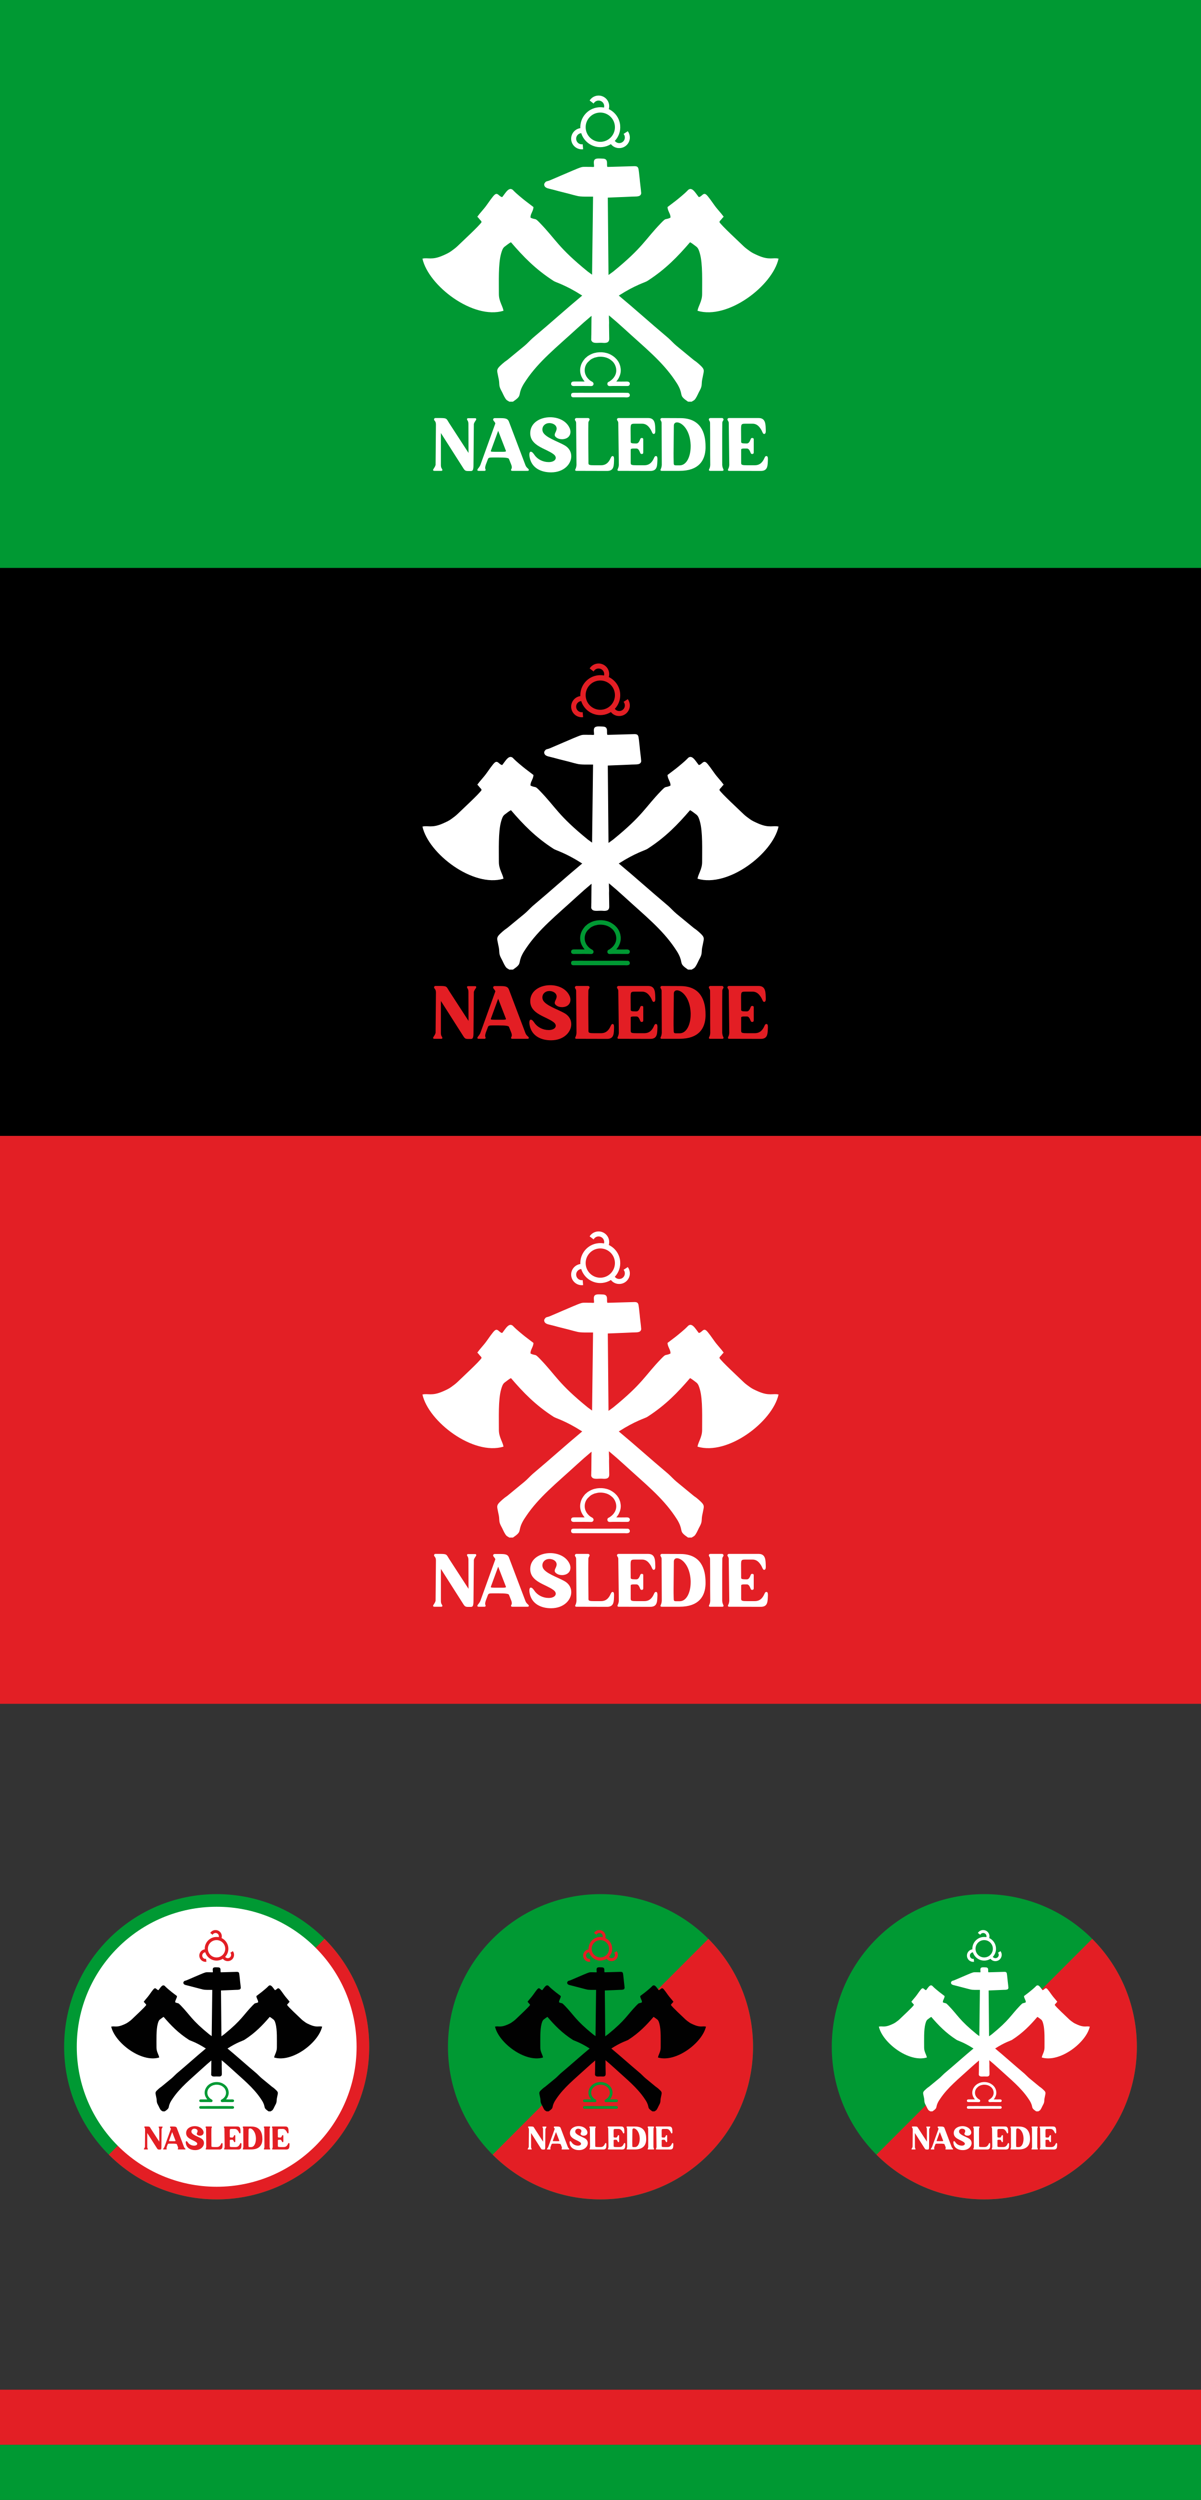 <?xml version="1.0" encoding="UTF-8"?> <!-- Creator: CorelDRAW --> <svg xmlns="http://www.w3.org/2000/svg" xmlns:xlink="http://www.w3.org/1999/xlink" xmlns:xodm="http://www.corel.com/coreldraw/odm/2003" xml:space="preserve" width="1633.08mm" height="3397.4mm" version="1.1" style="shape-rendering:geometricPrecision; text-rendering:geometricPrecision; image-rendering:optimizeQuality; fill-rule:evenodd; clip-rule:evenodd" viewBox="0 0 154524.93 321468.91"><rect x="0" y="0" width="154524.93" height="321468.91" fill="#333333" stroke="none"/> <defs> <style type="text/css"> <![CDATA[ .fil1 {fill:#E31F25} .fil0 {fill:black} .fil5 {fill:#009933} .fil2 {fill:#009933} .fil9 {fill:#010101} .fil4 {fill:#E31E24} .fil8 {fill:white} .fil3 {fill:white} .fil6 {fill:#E31E24;fill-rule:nonzero} .fil7 {fill:white;fill-rule:nonzero} ]]> </style> </defs> <g id="Слой_x0020_1">  <rect class="fil0" x="-0" width="154524.93" height="114893.52"></rect> <rect class="fil1" x="-0" y="146061.56" width="154524.93" height="73030.78"></rect> <rect class="fil0" x="-0" y="73030.78" width="154524.93" height="73030.78"></rect> <rect class="fil2" x="-0" width="154524.93" height="73030.78"></rect> <g id="_105553393098240"> <path class="fil3" d="M54353.3 106289.57c776.84,3488.38 6513.68,7877.89 10427.02,6704.81 -93.13,-607.71 -598.79,-1222.54 -594.23,-2167.03 7.16,-1479.61 -92,-3851.54 285.38,-5184.17 112.55,-397.5 215.05,-713.89 463.05,-899.14 182.67,-136.46 622.96,-487.71 805.77,-564.75 1579.53,1836.67 3152.14,3478.61 5502.2,4986.11 314.39,201.69 1481.23,476.16 3666.49,1873.96 -2008.56,1663.98 -3839.13,3330.22 -6370.16,5460.71 -370.41,331.51 -665.49,674.22 -1045.15,992.33l-2239.41 1842.76c-252.49,173.92 -347.88,238.33 -578.35,441.83 -725.87,640.9 -763.35,754.79 -656.74,1286.32 59.41,296.22 118.85,557.16 172.19,842.97 59.9,320.95 19.11,613.06 112.1,909.42 88.32,281.54 201.53,436.46 326.69,695.26 121.63,251.52 350.91,786.37 567.01,963.5 61,50.01 94.52,62.92 173.1,110.01 14.41,8.64 65.96,38.6 76.69,45.28l75.81 54.71 474.58 0c1196.3,-811.07 629.16,-752.62 1154.44,-1859.71 164.75,-347.19 356.87,-625.98 552.95,-915.71 1643.2,-2428.01 3823.63,-4148.14 6441.15,-6549.32 697.45,-639.81 1351.39,-1210.24 1963.31,-1719.56 0.58,45.06 1.67,87.06 3.41,125.11 5.55,121.19 -14.21,170.06 -10.59,288.67l-18.04 2040.3c-1.95,118.48 -15.31,161.16 -8.49,288.56 14.29,267.46 -87.72,397.31 149.43,613.99 239.82,219.11 862.17,82.98 1268.9,116.79 509.68,42.37 925.7,14.18 892.47,-613.06l-26.58 -1661.45c27.57,-412.01 -23.47,-827.02 -15.95,-1240.69l-0.2 -18.2c632.59,524.39 1310.53,1114.49 2035.47,1779.51 2617.53,2401.19 4797.94,4121.33 6441.14,6549.33 196.09,289.74 388.21,568.54 552.94,915.72 525.29,1107.08 -41.84,1048.63 1154.45,1859.71l474.58 0 75.82 -54.71c10.73,-6.68 62.27,-36.64 76.68,-45.28 78.58,-47.08 112.09,-60 173.1,-110.01 216.11,-177.13 445.39,-711.97 567.01,-963.49 125.17,-258.81 238.36,-413.73 326.7,-695.28 92.98,-296.36 52.2,-588.47 112.09,-909.4 53.35,-285.81 112.78,-546.75 172.19,-842.98 106.61,-531.53 69.13,-645.43 -656.74,-1286.32 -230.47,-203.49 -325.85,-267.91 -578.35,-441.83l-2239.41 -1842.76c-379.66,-318.11 -674.75,-660.82 -1045.14,-992.33 -2531.03,-2130.49 -4361.6,-3796.72 -6370.16,-5460.71 2185.25,-1397.78 3352.09,-1672.27 3666.48,-1873.96 2350.05,-1507.49 3922.67,-3149.44 5502.21,-4986.11 182.8,77.04 623.09,428.29 805.75,564.75 248.01,185.25 350.51,501.65 463.07,899.13 377.36,1332.65 278.21,3704.57 285.37,5184.18 4.56,944.49 -501.1,1559.32 -594.23,2167.03 3913.34,1173.08 9650.19,-3216.42 10427.02,-6704.81 -701.15,-171.92 -1186.85,236.35 -2649.05,-408.31 -358.75,-158.17 -718.6,-318.22 -1005.46,-525.19 -313.98,-226.52 -614.91,-438.82 -856.08,-675.09 -590.14,-578.18 -2863.17,-2665.88 -3103.92,-3099.6 95.61,-218.25 85.88,-137.72 277.91,-370.05 100.13,-121.14 164.07,-213.18 276.29,-310.62 -345.14,-488.74 -812.31,-940.39 -1221.5,-1520.91 -769.93,-1092.33 -1003.11,-1388.38 -1212.68,-1417.29 -254.32,-35.09 -418.78,342.83 -759.45,420.83 -435.21,-506.07 -915.08,-1527.85 -1500.59,-800.18 -239.1,260.2 -1147.47,1015.26 -1461.81,1259.1l-1065.96 810.54c-9.06,497.08 470.15,990.52 361.11,1380.23 -738.29,317.16 -487.05,-58.46 -1182.97,659.43 -2099.32,2165.48 -2329.54,3138.62 -6169.78,6260.63 -206.12,148.46 -407.59,295.09 -604.88,440.16l-92.07 -9951.57 2080.1 -82.51c357.4,-16.08 682.38,-30.69 1039.79,-46.79 361.36,-16.26 880.27,23.35 1056.43,-169.45 159.83,-174.94 126.7,-300.28 103.06,-470.16 -13.28,-95.51 -3.45,-141.78 -21.04,-242.91l-129.91 -1124.73c-12.63,-95.61 -3.06,-141.7 -20.66,-242.92l-99.44 -904.43c-7.69,-98.03 -24.54,-121.43 -32.37,-220.23 -40.73,-513.66 -255.77,-554.15 -678.29,-534.77l-3343.14 95c-171.21,-267.31 204.32,-1047.88 -580.47,-1069.81 -385.45,-10.76 -872.73,-79.52 -1058.49,123.78 -212.8,232.92 -51.67,677.2 -90.7,935.16 -164.33,40.28 -236.38,1.13 -398.76,6.07 -352.68,10.7 -924.64,-42.4 -1195.81,28.65 -475.71,124.63 -1778.24,725.51 -2329.18,947.22l-1543.91 664.11c-130.51,61.28 -257.7,107.44 -392.03,154.97 -122.41,43.35 -281.34,44.38 -370.44,141.9 -132.75,145.3 -240.46,275.86 -133.52,516.48 144.89,325.85 649.48,342.2 1199.26,499.68 801.29,229.51 1722.46,429.1 2535,661.84 151.48,43.38 272,61.84 426,105.89 520.63,148.99 1504.56,87.07 2083.72,98.97l-126.65 10041.69c-180.38,-132.38 -364.26,-266.1 -552.01,-401.31 -3840.25,-3122 -4070.47,-4095.14 -6169.78,-6260.62 -695.93,-717.89 -444.69,-342.27 -1182.98,-659.44 -109.04,-389.7 370.17,-883.13 361.11,-1380.22l-1065.96 -810.54c-314.34,-243.84 -1222.72,-998.9 -1461.81,-1259.09 -585.51,-727.68 -1065.38,294.1 -1500.58,800.17 -340.68,-78 -505.15,-455.92 -759.47,-420.83 -209.57,28.91 -442.75,324.96 -1212.67,1417.27 -409.19,580.53 -876.36,1032.18 -1221.5,1520.92 112.21,97.44 176.16,189.48 276.29,310.62 192.03,232.33 182.31,151.79 277.91,370.04 -240.77,433.72 -2513.77,2521.43 -3103.93,3099.61 -241.16,236.27 -542.09,448.57 -856.07,675.09 -286.87,206.96 -646.71,367.02 -1005.46,525.19 -1462.19,644.66 -1947.9,236.39 -2649.05,408.31z"></path> <path class="fil4" d="M78331.05 87062.78c789.82,376.9 1367.51,1141.56 1459.87,2071.61 76.38,768.9 -194.7,1492.29 -685.53,2014.12 146.7,194.41 380.1,307.12 640.23,281.27 396.98,-39.42 686.81,-393.18 647.39,-790.15 -14.71,-148.09 -73.2,-281.31 -161.33,-388.05 0,0 542.12,-348.64 542.12,-348.64 140.42,190.73 233.01,420.49 258.12,673.24 74.48,749.84 -473.02,1418.13 -1222.84,1492.57 -483.67,48.07 -929.03,-148.43 -1207.33,-505.34 -325.98,205.15 -703.34,339.82 -1112.7,380.48 -1235.3,122.69 -2353.03,-651.52 -2706.68,-1792.92 -396.99,39.43 -689.95,390.93 -650.54,787.91 41.35,416.13 425.69,709.35 837.47,641.13 0,0 56.74,640.56 56.74,640.56 -763.54,97.85 -1456.97,-451.54 -1533.12,-1218.24 -72.75,-732.7 453.59,-1392.83 1176.96,-1491.88 -65.81,-1357.18 944.16,-2542.08 2311.55,-2677.89 250.54,-24.87 496.29,-12.86 731.73,31.6 16.95,-74.26 29.6,-171.21 21.64,-251.21 -39.42,-396.95 -393.17,-686.82 -790.16,-647.4 -250.57,24.89 -458.42,175.06 -567.77,382.2 0,0 -512.11,-395.67 -512.11,-395.67 217.15,-340.9 583.02,-582.41 1016.45,-625.47 749.8,-74.47 1418.06,473.05 1492.51,1222.87 17.56,176.68 0.55,348.84 -42.68,513.31zm-1281.92 451.28c1035.07,-102.8 1957.51,652.97 2060.31,1688.01 102.8,1035.11 -652.98,1957.52 -1688.05,2060.32 -1035.04,102.8 -1957.48,-652.95 -2060.28,-1688.06 -102.8,-1035.03 652.98,-1957.45 1688.02,-2060.27z"></path> <path class="fil5" d="M73486.21 122276.25l0 207.17c29.52,34.21 36.33,67.18 69.15,100.33 117.3,118.5 280.26,86.37 438.09,86.37 687.36,0 1385.3,-14.19 2069.47,7.67 206.63,6.61 353.89,-178.26 291.74,-370.35 -56.77,-175.46 -252.31,-221.88 -378.89,-311.26l-143.66 -111.7c-92.45,-79.18 -173.32,-169.33 -255.88,-268.15 -97.25,-116.39 -166.51,-234.17 -229.51,-384.08 -152.49,-362.75 -153.44,-780.6 -12.75,-1149.82 67.71,-177.71 171.89,-336.86 297.01,-476.51l311.14 -290.16c136.51,-113.03 302.86,-191.36 463.33,-256.95 3.78,-1.54 15.09,-6.24 19,-7.84 8.82,-3.64 20.38,-8.75 29.16,-12.05 23.87,-8.94 45.25,-15.31 71.46,-24.19l418.79 -97.24c573.57,-69.17 1214.43,58.83 1647.88,405.14 46.58,37.21 55.89,43.72 99.51,80.98l91.7 75.18c291.47,265.19 520.6,740.82 507.77,1225.07 -8.71,328.87 -131.87,638.74 -324.67,886.83 -162.11,208.58 -333.15,345.65 -551.36,489.96 -97.87,64.72 -229.69,61.73 -262.59,257.33 -35.43,210.48 124.03,366.84 337.77,339 243.95,-31.76 1833.54,3.37 2244.8,-6.59 31.18,-0.76 46.36,-1.66 77.27,-7.58 63.67,-12.23 126.55,-44.06 164.6,-101.43 150.24,-226.5 19.12,-470.49 -295.45,-469.77 -315.09,0.7 -1126.41,17.36 -1383.89,-3.21 20.67,-36.32 13.51,-22.24 44.48,-54.05 22.98,-23.59 26.31,-33.42 47.06,-59.85l135.34 -185.61c18.87,-30.35 19.69,-37.25 39.15,-64.88l39.22 -68.5c120.22,-243.41 210.68,-455.95 249.01,-736.38 18.57,-135.94 23.73,-277.74 14.82,-415.27l-59.31 -380.15 -109.36 -318.53c-21.75,-51.29 -46.84,-93.56 -70,-143.91 -42.99,-93.46 -99.45,-187.12 -166.72,-268.62 -35.51,-43.02 -61.59,-92.63 -90.97,-127.53 -28.59,-33.95 -69.65,-66.59 -105.51,-107.65 -172.09,-197.07 -379.39,-340.32 -613.46,-479.84 -688.35,-410.32 -1694.47,-465.84 -2470.93,-151.78 -162.05,65.55 -543.45,256.85 -678.95,400.89 -72.47,77.04 -173.21,134.29 -234.42,206.87 -250.67,297.23 -444.94,585.16 -551.33,982.89 -306.85,1147.07 471.23,1891.37 505.93,1974.52 -479.21,8.32 -962.49,-15.08 -1441.64,-0.22 -185.65,5.74 -211.68,81.68 -293.38,185.43z"></path> <path class="fil5" d="M73487.93 123694.64l0 274.9c74.33,63.47 38.99,65 138.82,122.96 66.36,38.52 137.19,28.73 221.59,28.48l6487.41 0.03c194.66,0 714.02,93.51 701.02,-291.77 -2.61,-77.37 -24.81,-131.84 -73.51,-184.86 -29.98,-32.64 -72.31,-79.13 -158.45,-95.45 -98.7,-18.69 -3330.18,-7.06 -3485.83,-5.65 -1146.29,10.43 -2339.71,-14.19 -3483.97,-0.19 -278.61,3.4 -227,39.71 -347.06,151.55z"></path> <path class="fil6" d="M56726.76 128712.47l2700.97 4239.5c376.09,604.02 387.49,649.6 866.14,649.6l273.51 0c273.51,0 353.29,-136.76 353.29,-843.34l45.59 -5196.81c68.38,-273.53 239.33,-433.08 296.31,-558.44 11.4,-22.78 11.4,-56.98 11.4,-68.38 0,-79.78 -45.59,-125.36 -136.77,-125.36l-911.72 0c-91.17,0 -136.76,45.59 -136.76,125.36 0,11.4 0,45.6 11.4,68.38 56.98,125.36 170.94,205.14 170.94,558.44l11.39 3715.25 -2507.23 -3863.41c-330.5,-512.84 -239.33,-615.42 -1014.29,-626.81l-763.57 0c-102.57,0 -148.16,102.57 -148.16,193.75l0 34.18c34.2,113.97 239.33,182.36 239.33,615.42l-45.58 5196.82c-79.78,273.5 -239.33,444.46 -296.31,558.42 -11.4,22.8 -22.79,56.98 -22.79,79.78 0,68.37 56.98,113.97 136.76,113.97l923.11 0c79.78,0 136.77,-45.6 136.77,-113.97 0,-22.79 -11.4,-56.97 -22.79,-79.78 -56.98,-113.96 -170.95,-205.14 -170.95,-558.42l0 -4114.14zm8760.28 -1447.37c-148.15,-421.67 -478.65,-467.26 -1162.44,-467.26l-706.59 0c-125.36,22.8 -170.94,113.97 -170.94,182.36 0,11.39 11.39,34.18 11.39,45.57 34.19,148.17 159.55,182.36 262.12,410.28l11.39 45.6 -1926.01 5344.97c-113.96,273.5 -307.7,444.46 -364.68,558.42 -11.4,22.8 -22.79,56.98 -22.79,79.78 0,68.37 56.98,113.97 148.15,113.97l774.96 0c91.18,0 136.76,-45.6 136.76,-125.37 0,-11.39 0,-45.57 -11.39,-68.37 -22.79,-56.98 -45.59,-113.96 -45.59,-193.75 0,-91.17 22.79,-193.73 68.38,-364.67l284.91 -752.18c79.78,-193.75 182.35,-216.53 615.42,-216.53l717.97 0c945.92,0 1322,45.59 1378.98,193.75l307.71 774.96c34.19,113.95 56.98,205.13 56.98,284.9 0,125.36 -45.59,205.14 -79.78,273.52 -11.4,22.8 -22.79,56.98 -22.79,79.78 0,68.37 56.98,113.97 148.15,113.97l1994.39 0c91.18,0 148.16,-45.6 148.16,-113.97 0,-22.79 -11.4,-56.97 -22.79,-79.78 -56.98,-113.96 -296.31,-216.53 -421.67,-558.42l-2108.36 -5561.51zm-2336.28 3749.46l945.91 -2587.01 980.1 2530.03c11.39,22.78 22.79,45.58 22.79,68.37 0,91.18 -148.16,102.56 -444.47,102.56l-569.82 0c-774.96,0 -934.51,0 -934.51,-79.77l0 -34.19zm7603.47 -3578.52c455.86,34.2 866.13,284.92 866.13,706.59 0,91.17 -22.79,193.75 -68.37,307.7 -79.78,193.75 -182.35,353.3 -182.35,501.45 0,113.97 56.98,239.33 250.72,364.68 170.95,125.37 421.67,193.76 683.79,193.76 56.98,0 125.36,0 193.74,-11.4 592.62,-68.37 900.33,-467.26 900.33,-934.51 0,-193.75 -56.98,-398.89 -159.55,-592.62 -444.47,-866.15 -1447.36,-1287.8 -2450.25,-1287.8 -1276.41,0 -2541.42,695.18 -2564.22,2005.78l0 45.59c0,1663.89 2017.19,1948.8 3008.68,2712.37 193.74,148.17 273.51,307.72 273.51,455.87 0,296.31 -330.5,535.63 -843.35,547.03l-91.17 0c-706.59,0 -1435.96,-353.3 -1823.44,-945.92 -159.55,-227.93 -296.32,-387.47 -455.86,-387.47l-11.4 0c-113.96,11.38 -170.94,159.54 -170.94,376.07 0,91.17 11.39,205.14 34.19,330.5 262.12,1424.56 1515.74,1948.8 2746.56,1948.8l34.19 0c1641.1,-11.4 2575.62,-1071.27 2575.62,-2074.17 0,-547.04 -273.52,-1071.28 -854.74,-1401.77 -911.73,-524.25 -2552.82,-1025.68 -2814.95,-1766.47 -34.19,-102.56 -45.59,-193.73 -45.59,-284.92 0,-467.24 398.88,-809.15 877.53,-809.15l91.18 0zm3418.96 5390.56c-22.79,284.9 -91.18,444.46 -148.16,558.42 -11.39,22.8 -22.79,56.98 -22.79,79.78 0,68.37 56.98,113.97 136.76,113.97 1367.58,0 2587.01,11.39 3965.99,11.39 923.11,0 877.53,-706.59 900.33,-1492.95l0 -56.97c0,-273.51 -79.78,-364.68 -182.35,-364.68l-22.79 0c-148.16,0 -250.73,330.49 -364.69,524.23 -227.93,376.08 -535.64,661 -1116.86,661l-763.56 0c-786.37,0 -843.35,-45.6 -843.35,-319.1l0 -193.74c-11.39,-1139.66 -22.79,-2256.52 -22.79,-3384.78 0,-501.45 0,-1014.29 11.4,-1527.13 0,-250.72 113.96,-273.51 148.15,-421.67 0,-11.39 11.4,-34.18 11.4,-45.58 0,-68.37 -45.59,-148.15 -159.55,-182.35l-1584.12 0c-113.96,45.59 -148.15,125.36 -148.15,193.75l0 34.18c45.59,148.16 159.55,170.95 159.55,421.67 22.79,1800.66 22.79,3601.31 45.59,5390.56zm5367.76 -6040.16c-113.96,34.2 -159.55,113.97 -159.55,182.35 0,11.4 11.39,34.19 11.39,45.58 34.2,148.16 159.55,170.95 159.55,421.67l68.38 5390.56c-22.79,284.9 -102.57,444.46 -159.55,558.42 -11.4,22.8 -11.4,56.98 -11.4,68.37 0,79.78 45.59,125.37 136.77,125.37 1356.17,0 2723.76,11.39 4091.34,11.39 923.11,0 877.53,-706.59 911.72,-1492.95l0 -56.97c0,-273.51 -79.78,-364.68 -193.74,-364.68l-22.79 0c-170.95,0 -239.33,330.49 -364.69,524.23 -227.93,376.08 -535.64,661 -1116.86,661l-900.32 0c-786.37,0 -843.35,-45.6 -843.35,-341.91l0 -1663.89c0,-136.76 182.35,-148.16 433.07,-148.16l307.71 0c239.33,0 364.68,262.13 455.86,501.45 56.98,136.76 91.17,205.14 216.53,205.14 22.79,0 45.59,0 79.78,-11.39 113.96,-22.78 125.36,-125.36 125.36,-250.73l0 -1595.52c0,-113.95 -11.4,-182.34 -159.55,-205.12l-34.2 0c-125.36,0 -159.55,56.97 -205.13,170.94 -91.18,227.93 -216.53,535.63 -478.65,535.63 -330.5,-11.39 -740.78,34.2 -740.78,-193.73l-11.39 -1618.32c0,-661 34.19,-729.37 524.23,-729.37l968.71 0c581.22,0 888.93,421.67 1116.85,797.76 113.97,193.75 193.75,524.23 353.3,524.23 113.96,0 216.53,-79.78 216.53,-376.08l0 -45.57c-22.79,-786.37 11.39,-1629.71 -911.72,-1629.71l-3863.41 0zm5595.69 0c-125.36,22.78 -170.95,113.97 -170.95,182.35 0,11.4 11.4,34.19 11.4,45.58 34.19,148.16 148.15,170.95 148.15,421.67l22.79 5390.56c-22.79,284.9 -91.17,444.46 -148.15,558.42 -11.4,22.8 -22.79,56.98 -22.79,79.78 0,68.37 56.98,113.97 136.76,113.97l2313.49 0c2530.03,0 3293.6,-1378.98 3350.58,-2894.72l0 -239.32c0,-1777.87 -626.8,-3635.51 -3225.22,-3646.9l-2416.06 -11.39zm1561.32 980.1c0,-273.51 170.95,-421.67 410.28,-421.67 604.01,0 1675.28,900.32 1755.06,2917.51l0 170.94c0,1265.02 -501.45,2438.86 -1413.17,2438.86l-376.08 0c-376.08,0 -398.88,-11.39 -398.88,-512.84 -11.39,-341.9 -11.39,-683.79 -11.39,-1037.08 0,-1151.05 34.19,-2336.28 34.19,-3555.71zm6222.51 5060.06l0 -2689.59c0,-900.32 0,-1800.64 11.39,-2700.97 0,-250.72 113.96,-273.51 159.55,-421.67l0 -34.18c0,-68.38 -34.19,-148.16 -148.15,-193.75l-1584.12 0c-113.96,34.2 -159.55,113.97 -159.55,182.35 0,11.4 11.4,34.19 11.4,45.58 34.19,148.16 148.15,170.95 148.15,421.67 11.4,900.34 11.4,1800.66 11.4,2700.97 0,888.94 0,1789.25 11.39,2689.59 -11.39,284.9 -91.17,444.46 -148.15,558.42 -11.4,22.8 -22.79,56.98 -22.79,79.78 0,68.37 56.98,113.97 148.15,113.97l1595.52 0c91.17,0 136.76,-45.6 136.76,-125.37 0,-11.39 0,-45.57 -11.39,-68.37 -56.98,-113.96 -136.76,-273.52 -159.55,-558.42zm831.94 -6040.16c-113.96,34.2 -159.55,113.97 -159.55,182.35 0,11.4 11.39,34.19 11.39,45.58 34.2,148.16 159.55,170.95 159.55,421.67l68.38 5390.56c-22.79,284.9 -102.57,444.46 -159.55,558.42 -11.4,22.8 -11.4,56.98 -11.4,68.37 0,79.78 45.59,125.37 136.77,125.37 1356.18,0 2723.77,11.39 4091.35,11.39 923.11,0 877.53,-706.59 911.72,-1492.95l0 -56.97c0,-273.51 -79.78,-364.68 -193.74,-364.68l-22.79 0c-170.95,0 -239.33,330.49 -364.69,524.23 -227.93,376.08 -535.64,661 -1116.86,661l-900.32 0c-786.37,0 -843.35,-45.6 -843.35,-341.91l0 -1663.89c0,-136.76 182.35,-148.16 433.07,-148.16l307.71 0c239.33,0 364.68,262.13 455.86,501.45 56.98,136.76 91.17,205.14 216.53,205.14 22.79,0 45.59,0 79.78,-11.39 113.96,-22.78 125.36,-125.36 125.36,-250.73l0 -1595.52c0,-113.95 -11.4,-182.34 -159.55,-205.12l-34.2 0c-125.36,0 -159.55,56.97 -205.13,170.94 -91.18,227.93 -216.53,535.63 -478.65,535.63 -330.5,-11.39 -740.78,34.2 -740.78,-193.73l-11.39 -1618.32c0,-661 34.19,-729.37 524.23,-729.37l968.71 0c581.22,0 888.93,421.67 1116.85,797.76 113.97,193.75 193.75,524.23 353.3,524.23 113.96,0 216.53,-79.78 216.53,-376.08l0 -45.57c-22.79,-786.37 11.39,-1629.71 -911.72,-1629.71l-3863.42 0z"></path> </g> <g id="_105553393092768"> <path class="fil3" d="M54353.3 33258.79c776.84,3488.38 6513.68,7877.89 10427.02,6704.81 -93.13,-607.71 -598.79,-1222.54 -594.23,-2167.03 7.16,-1479.61 -92,-3851.54 285.38,-5184.17 112.55,-397.5 215.05,-713.89 463.05,-899.14 182.67,-136.46 622.96,-487.71 805.77,-564.75 1579.53,1836.67 3152.14,3478.61 5502.2,4986.11 314.39,201.69 1481.23,476.16 3666.49,1873.96 -2008.56,1663.98 -3839.13,3330.22 -6370.16,5460.71 -370.41,331.51 -665.49,674.22 -1045.15,992.33l-2239.41 1842.76c-252.49,173.92 -347.88,238.33 -578.35,441.83 -725.87,640.9 -763.35,754.79 -656.74,1286.32 59.41,296.22 118.85,557.16 172.19,842.97 59.9,320.95 19.11,613.06 112.1,909.42 88.32,281.54 201.53,436.46 326.69,695.26 121.63,251.52 350.91,786.37 567.01,963.5 61,50.01 94.52,62.92 173.1,110.01 14.41,8.64 65.96,38.6 76.69,45.28l75.81 54.71 474.58 0c1196.3,-811.07 629.16,-752.62 1154.44,-1859.71 164.75,-347.19 356.87,-625.98 552.95,-915.71 1643.2,-2428.01 3823.63,-4148.14 6441.15,-6549.32 697.45,-639.81 1351.39,-1210.24 1963.31,-1719.56 0.58,45.06 1.67,87.06 3.41,125.11 5.55,121.19 -14.21,170.06 -10.59,288.67l-18.04 2040.3c-1.95,118.48 -15.31,161.16 -8.49,288.56 14.29,267.46 -87.72,397.31 149.43,613.99 239.82,219.11 862.17,82.98 1268.9,116.79 509.68,42.37 925.7,14.18 892.47,-613.06l-26.58 -1661.45c27.57,-412.01 -23.47,-827.02 -15.95,-1240.69l-0.2 -18.2c632.59,524.39 1310.53,1114.49 2035.47,1779.51 2617.53,2401.19 4797.94,4121.33 6441.14,6549.33 196.09,289.74 388.21,568.54 552.94,915.72 525.29,1107.08 -41.84,1048.63 1154.45,1859.71l474.58 0 75.82 -54.71c10.73,-6.68 62.27,-36.64 76.68,-45.28 78.58,-47.08 112.09,-60 173.1,-110.01 216.11,-177.13 445.39,-711.97 567.01,-963.49 125.17,-258.81 238.36,-413.73 326.7,-695.28 92.98,-296.36 52.2,-588.47 112.09,-909.4 53.35,-285.81 112.78,-546.75 172.19,-842.98 106.61,-531.53 69.13,-645.43 -656.74,-1286.32 -230.47,-203.49 -325.85,-267.91 -578.35,-441.83l-2239.41 -1842.76c-379.66,-318.11 -674.75,-660.82 -1045.14,-992.33 -2531.03,-2130.49 -4361.6,-3796.72 -6370.16,-5460.71 2185.25,-1397.78 3352.09,-1672.27 3666.48,-1873.96 2350.05,-1507.49 3922.67,-3149.44 5502.21,-4986.11 182.8,77.04 623.09,428.29 805.75,564.75 248.01,185.25 350.51,501.65 463.07,899.13 377.36,1332.65 278.21,3704.57 285.37,5184.18 4.56,944.49 -501.1,1559.32 -594.23,2167.03 3913.34,1173.08 9650.19,-3216.42 10427.02,-6704.81 -701.15,-171.92 -1186.85,236.35 -2649.05,-408.31 -358.75,-158.17 -718.6,-318.22 -1005.46,-525.19 -313.98,-226.52 -614.91,-438.82 -856.08,-675.09 -590.14,-578.18 -2863.17,-2665.88 -3103.92,-3099.6 95.61,-218.25 85.88,-137.72 277.91,-370.05 100.13,-121.14 164.07,-213.18 276.29,-310.62 -345.14,-488.74 -812.31,-940.39 -1221.5,-1520.91 -769.93,-1092.33 -1003.11,-1388.38 -1212.68,-1417.29 -254.32,-35.09 -418.78,342.83 -759.45,420.83 -435.21,-506.07 -915.08,-1527.85 -1500.59,-800.18 -239.1,260.2 -1147.47,1015.26 -1461.81,1259.1l-1065.96 810.54c-9.06,497.08 470.15,990.52 361.11,1380.23 -738.29,317.16 -487.05,-58.46 -1182.97,659.43 -2099.32,2165.48 -2329.54,3138.62 -6169.78,6260.63 -206.12,148.46 -407.59,295.09 -604.88,440.16l-92.07 -9951.57 2080.1 -82.51c357.4,-16.08 682.38,-30.69 1039.79,-46.79 361.36,-16.26 880.27,23.35 1056.43,-169.45 159.83,-174.94 126.7,-300.28 103.06,-470.16 -13.28,-95.51 -3.45,-141.78 -21.04,-242.91l-129.91 -1124.73c-12.63,-95.61 -3.06,-141.7 -20.66,-242.92l-99.44 -904.43c-7.69,-98.03 -24.54,-121.43 -32.37,-220.23 -40.73,-513.66 -255.77,-554.15 -678.29,-534.77l-3343.14 95c-171.21,-267.31 204.32,-1047.88 -580.47,-1069.81 -385.45,-10.76 -872.73,-79.52 -1058.49,123.78 -212.8,232.92 -51.67,677.2 -90.7,935.16 -164.33,40.28 -236.38,1.13 -398.76,6.07 -352.68,10.7 -924.64,-42.4 -1195.81,28.65 -475.71,124.63 -1778.24,725.51 -2329.18,947.22l-1543.91 664.11c-130.51,61.28 -257.7,107.44 -392.03,154.97 -122.41,43.35 -281.34,44.38 -370.44,141.9 -132.75,145.3 -240.46,275.86 -133.52,516.48 144.89,325.85 649.48,342.2 1199.26,499.68 801.29,229.51 1722.46,429.1 2535,661.84 151.48,43.38 272,61.84 426,105.89 520.63,148.99 1504.56,87.07 2083.72,98.97l-126.65 10041.69c-180.38,-132.38 -364.26,-266.1 -552.01,-401.31 -3840.25,-3122 -4070.47,-4095.14 -6169.78,-6260.62 -695.93,-717.89 -444.69,-342.27 -1182.98,-659.44 -109.04,-389.7 370.17,-883.13 361.11,-1380.22l-1065.96 -810.54c-314.34,-243.84 -1222.72,-998.9 -1461.81,-1259.09 -585.51,-727.68 -1065.38,294.1 -1500.58,800.17 -340.68,-78 -505.15,-455.92 -759.47,-420.83 -209.57,28.91 -442.75,324.96 -1212.67,1417.27 -409.19,580.53 -876.36,1032.18 -1221.5,1520.92 112.21,97.44 176.16,189.48 276.29,310.62 192.03,232.33 182.31,151.79 277.91,370.04 -240.77,433.72 -2513.77,2521.43 -3103.93,3099.61 -241.16,236.27 -542.09,448.57 -856.07,675.09 -286.87,206.96 -646.71,367.02 -1005.46,525.19 -1462.19,644.66 -1947.9,236.39 -2649.05,408.31z"></path> <path class="fil3" d="M78331.05 14032c789.82,376.9 1367.51,1141.56 1459.87,2071.61 76.38,768.9 -194.7,1492.29 -685.53,2014.12 146.7,194.41 380.1,307.12 640.23,281.27 396.98,-39.42 686.81,-393.18 647.39,-790.15 -14.71,-148.09 -73.2,-281.31 -161.33,-388.05 0,0 542.12,-348.64 542.12,-348.64 140.42,190.73 233.01,420.49 258.12,673.24 74.48,749.84 -473.02,1418.13 -1222.84,1492.57 -483.67,48.07 -929.03,-148.43 -1207.33,-505.34 -325.98,205.15 -703.34,339.82 -1112.7,380.48 -1235.3,122.69 -2353.03,-651.52 -2706.68,-1792.92 -396.99,39.43 -689.95,390.93 -650.54,787.91 41.35,416.13 425.69,709.35 837.47,641.13 0,0 56.74,640.56 56.74,640.56 -763.54,97.85 -1456.97,-451.54 -1533.12,-1218.24 -72.75,-732.7 453.59,-1392.83 1176.96,-1491.88 -65.81,-1357.18 944.16,-2542.08 2311.55,-2677.89 250.54,-24.87 496.29,-12.86 731.73,31.6 16.95,-74.26 29.6,-171.21 21.64,-251.21 -39.42,-396.95 -393.17,-686.82 -790.16,-647.4 -250.57,24.89 -458.42,175.06 -567.77,382.2 0,0 -512.11,-395.67 -512.11,-395.67 217.15,-340.9 583.02,-582.41 1016.45,-625.47 749.8,-74.47 1418.06,473.05 1492.51,1222.87 17.56,176.68 0.55,348.84 -42.68,513.31zm-1281.92 451.28c1035.07,-102.8 1957.51,652.97 2060.31,1688.01 102.8,1035.11 -652.98,1957.52 -1688.05,2060.32 -1035.04,102.8 -1957.48,-652.95 -2060.28,-1688.06 -102.8,-1035.03 652.98,-1957.45 1688.02,-2060.27z"></path> <path class="fil3" d="M73486.21 49245.47l0 207.17c29.52,34.21 36.33,67.18 69.15,100.33 117.3,118.5 280.26,86.37 438.09,86.37 687.36,0 1385.3,-14.19 2069.47,7.67 206.63,6.61 353.89,-178.26 291.74,-370.35 -56.77,-175.46 -252.31,-221.88 -378.89,-311.26l-143.66 -111.7c-92.45,-79.18 -173.32,-169.33 -255.88,-268.15 -97.25,-116.39 -166.51,-234.17 -229.51,-384.08 -152.49,-362.75 -153.44,-780.6 -12.75,-1149.82 67.71,-177.71 171.89,-336.86 297.01,-476.51l311.14 -290.16c136.51,-113.03 302.86,-191.36 463.33,-256.95 3.78,-1.54 15.09,-6.24 19,-7.84 8.82,-3.64 20.38,-8.75 29.16,-12.05 23.87,-8.94 45.25,-15.31 71.46,-24.19l418.79 -97.24c573.57,-69.17 1214.43,58.83 1647.88,405.14 46.58,37.21 55.89,43.72 99.51,80.98l91.7 75.18c291.47,265.19 520.6,740.82 507.77,1225.07 -8.71,328.87 -131.87,638.74 -324.67,886.83 -162.11,208.58 -333.15,345.65 -551.36,489.96 -97.87,64.72 -229.69,61.73 -262.59,257.33 -35.43,210.48 124.03,366.84 337.77,339 243.95,-31.76 1833.54,3.37 2244.8,-6.59 31.18,-0.76 46.36,-1.66 77.27,-7.58 63.67,-12.23 126.55,-44.06 164.6,-101.43 150.24,-226.5 19.12,-470.49 -295.45,-469.77 -315.09,0.7 -1126.41,17.36 -1383.89,-3.21 20.67,-36.32 13.51,-22.24 44.48,-54.05 22.98,-23.59 26.31,-33.42 47.06,-59.85l135.34 -185.61c18.87,-30.35 19.69,-37.25 39.15,-64.88l39.22 -68.5c120.22,-243.41 210.68,-455.95 249.01,-736.38 18.57,-135.94 23.73,-277.74 14.82,-415.27l-59.31 -380.15 -109.36 -318.53c-21.75,-51.29 -46.84,-93.56 -70,-143.91 -42.99,-93.46 -99.45,-187.12 -166.72,-268.62 -35.51,-43.02 -61.59,-92.63 -90.97,-127.53 -28.59,-33.95 -69.65,-66.59 -105.51,-107.65 -172.09,-197.07 -379.39,-340.32 -613.46,-479.84 -688.35,-410.32 -1694.47,-465.84 -2470.93,-151.78 -162.05,65.55 -543.45,256.85 -678.95,400.89 -72.47,77.04 -173.21,134.29 -234.42,206.87 -250.67,297.23 -444.94,585.16 -551.33,982.89 -306.85,1147.07 471.23,1891.37 505.93,1974.52 -479.21,8.32 -962.49,-15.08 -1441.64,-0.22 -185.65,5.74 -211.68,81.68 -293.38,185.43z"></path> <path class="fil3" d="M73487.93 50663.86l0 274.9c74.33,63.47 38.99,65 138.82,122.96 66.36,38.52 137.19,28.73 221.59,28.48l6487.41 0.03c194.66,0 714.02,93.51 701.02,-291.77 -2.61,-77.37 -24.81,-131.84 -73.51,-184.86 -29.98,-32.64 -72.31,-79.13 -158.45,-95.45 -98.7,-18.69 -3330.18,-7.06 -3485.83,-5.65 -1146.29,10.43 -2339.71,-14.19 -3483.97,-0.19 -278.61,3.4 -227,39.71 -347.06,151.55z"></path> <path class="fil7" d="M56726.76 55681.69l2700.97 4239.5c376.09,604.02 387.49,649.6 866.14,649.6l273.51 0c273.51,0 353.29,-136.76 353.29,-843.34l45.59 -5196.81c68.38,-273.53 239.33,-433.08 296.31,-558.44 11.4,-22.78 11.4,-56.98 11.4,-68.38 0,-79.78 -45.59,-125.36 -136.77,-125.36l-911.72 0c-91.17,0 -136.76,45.59 -136.76,125.36 0,11.4 0,45.6 11.4,68.38 56.98,125.36 170.94,205.14 170.94,558.44l11.39 3715.25 -2507.23 -3863.41c-330.5,-512.84 -239.33,-615.42 -1014.29,-626.81l-763.57 0c-102.57,0 -148.16,102.57 -148.16,193.75l0 34.18c34.2,113.97 239.33,182.36 239.33,615.42l-45.58 5196.82c-79.78,273.5 -239.33,444.46 -296.31,558.42 -11.4,22.8 -22.79,56.98 -22.79,79.78 0,68.37 56.98,113.97 136.76,113.97l923.11 0c79.78,0 136.77,-45.6 136.77,-113.97 0,-22.79 -11.4,-56.97 -22.79,-79.78 -56.98,-113.96 -170.95,-205.14 -170.95,-558.42l0 -4114.14zm8760.28 -1447.37c-148.15,-421.67 -478.65,-467.26 -1162.44,-467.26l-706.59 0c-125.36,22.8 -170.94,113.97 -170.94,182.36 0,11.39 11.39,34.18 11.39,45.57 34.19,148.17 159.55,182.36 262.12,410.28l11.39 45.6 -1926.01 5344.97c-113.96,273.5 -307.7,444.46 -364.68,558.42 -11.4,22.8 -22.79,56.98 -22.79,79.78 0,68.37 56.98,113.97 148.15,113.97l774.96 0c91.18,0 136.76,-45.6 136.76,-125.37 0,-11.39 0,-45.57 -11.39,-68.37 -22.79,-56.98 -45.59,-113.96 -45.59,-193.75 0,-91.17 22.79,-193.73 68.38,-364.67l284.91 -752.18c79.78,-193.75 182.35,-216.53 615.42,-216.53l717.97 0c945.92,0 1322,45.59 1378.98,193.75l307.71 774.96c34.19,113.95 56.98,205.13 56.98,284.9 0,125.36 -45.59,205.14 -79.78,273.52 -11.4,22.8 -22.79,56.98 -22.79,79.78 0,68.37 56.98,113.97 148.15,113.97l1994.39 0c91.18,0 148.16,-45.6 148.16,-113.97 0,-22.79 -11.4,-56.97 -22.79,-79.78 -56.98,-113.96 -296.31,-216.53 -421.67,-558.42l-2108.36 -5561.51zm-2336.28 3749.46l945.91 -2587.01 980.1 2530.03c11.39,22.78 22.79,45.58 22.79,68.37 0,91.18 -148.16,102.56 -444.47,102.56l-569.82 0c-774.96,0 -934.51,0 -934.51,-79.77l0 -34.19zm7603.47 -3578.52c455.86,34.2 866.13,284.92 866.13,706.59 0,91.17 -22.79,193.75 -68.37,307.7 -79.78,193.75 -182.35,353.3 -182.35,501.45 0,113.97 56.98,239.33 250.72,364.68 170.95,125.37 421.67,193.76 683.79,193.76 56.98,0 125.36,0 193.74,-11.4 592.62,-68.37 900.33,-467.26 900.33,-934.51 0,-193.75 -56.98,-398.89 -159.55,-592.62 -444.47,-866.15 -1447.36,-1287.8 -2450.25,-1287.8 -1276.41,0 -2541.42,695.18 -2564.22,2005.78l0 45.59c0,1663.89 2017.19,1948.8 3008.68,2712.37 193.74,148.17 273.51,307.72 273.51,455.87 0,296.31 -330.5,535.63 -843.35,547.03l-91.17 0c-706.59,0 -1435.96,-353.3 -1823.44,-945.92 -159.55,-227.93 -296.32,-387.47 -455.86,-387.47l-11.4 0c-113.96,11.38 -170.94,159.54 -170.94,376.07 0,91.17 11.39,205.14 34.19,330.5 262.12,1424.56 1515.74,1948.8 2746.56,1948.8l34.19 0c1641.1,-11.4 2575.62,-1071.27 2575.62,-2074.17 0,-547.04 -273.52,-1071.28 -854.74,-1401.77 -911.73,-524.25 -2552.82,-1025.68 -2814.95,-1766.47 -34.19,-102.56 -45.59,-193.73 -45.59,-284.92 0,-467.24 398.88,-809.15 877.53,-809.15l91.18 0zm3418.96 5390.56c-22.79,284.9 -91.18,444.46 -148.16,558.42 -11.39,22.8 -22.79,56.98 -22.79,79.78 0,68.37 56.98,113.97 136.76,113.97 1367.58,0 2587.01,11.39 3965.99,11.39 923.11,0 877.53,-706.59 900.33,-1492.95l0 -56.97c0,-273.51 -79.78,-364.68 -182.35,-364.68l-22.79 0c-148.16,0 -250.73,330.49 -364.69,524.23 -227.93,376.08 -535.64,661 -1116.86,661l-763.56 0c-786.37,0 -843.35,-45.6 -843.35,-319.1l0 -193.74c-11.39,-1139.66 -22.79,-2256.52 -22.79,-3384.78 0,-501.45 0,-1014.29 11.4,-1527.13 0,-250.72 113.96,-273.51 148.15,-421.67 0,-11.39 11.4,-34.18 11.4,-45.58 0,-68.37 -45.59,-148.15 -159.55,-182.35l-1584.12 0c-113.96,45.59 -148.15,125.36 -148.15,193.75l0 34.18c45.59,148.16 159.55,170.95 159.55,421.67 22.79,1800.66 22.79,3601.31 45.59,5390.56zm5367.76 -6040.16c-113.96,34.2 -159.55,113.97 -159.55,182.35 0,11.4 11.39,34.19 11.39,45.58 34.2,148.16 159.55,170.95 159.55,421.67l68.38 5390.56c-22.79,284.9 -102.57,444.46 -159.55,558.42 -11.4,22.8 -11.4,56.98 -11.4,68.37 0,79.78 45.59,125.37 136.77,125.37 1356.17,0 2723.76,11.39 4091.34,11.39 923.11,0 877.53,-706.59 911.72,-1492.95l0 -56.97c0,-273.51 -79.78,-364.68 -193.74,-364.68l-22.79 0c-170.95,0 -239.33,330.49 -364.69,524.23 -227.93,376.08 -535.64,661 -1116.86,661l-900.32 0c-786.37,0 -843.35,-45.6 -843.35,-341.91l0 -1663.89c0,-136.76 182.35,-148.16 433.07,-148.16l307.71 0c239.33,0 364.68,262.13 455.86,501.45 56.98,136.76 91.17,205.14 216.53,205.14 22.79,0 45.59,0 79.78,-11.39 113.96,-22.78 125.36,-125.36 125.36,-250.73l0 -1595.52c0,-113.95 -11.4,-182.34 -159.55,-205.12l-34.2 0c-125.36,0 -159.55,56.97 -205.13,170.94 -91.18,227.93 -216.53,535.63 -478.65,535.63 -330.5,-11.39 -740.78,34.2 -740.78,-193.73l-11.39 -1618.32c0,-661 34.19,-729.37 524.23,-729.37l968.71 0c581.22,0 888.93,421.67 1116.85,797.76 113.97,193.75 193.75,524.23 353.3,524.23 113.96,0 216.53,-79.78 216.53,-376.08l0 -45.57c-22.79,-786.37 11.39,-1629.71 -911.72,-1629.71l-3863.41 0zm5595.69 0c-125.36,22.78 -170.95,113.97 -170.95,182.35 0,11.4 11.4,34.19 11.4,45.58 34.19,148.16 148.15,170.95 148.15,421.67l22.79 5390.56c-22.79,284.9 -91.17,444.46 -148.15,558.42 -11.4,22.8 -22.79,56.98 -22.79,79.78 0,68.37 56.98,113.97 136.76,113.97l2313.49 0c2530.03,0 3293.6,-1378.98 3350.58,-2894.72l0 -239.32c0,-1777.87 -626.8,-3635.51 -3225.22,-3646.9l-2416.06 -11.39zm1561.32 980.1c0,-273.51 170.95,-421.67 410.28,-421.67 604.01,0 1675.28,900.32 1755.06,2917.51l0 170.94c0,1265.02 -501.45,2438.86 -1413.17,2438.86l-376.08 0c-376.08,0 -398.88,-11.39 -398.88,-512.84 -11.39,-341.9 -11.39,-683.79 -11.39,-1037.08 0,-1151.05 34.19,-2336.28 34.19,-3555.71zm6222.51 5060.06l0 -2689.59c0,-900.32 0,-1800.64 11.39,-2700.97 0,-250.72 113.96,-273.51 159.55,-421.67l0 -34.18c0,-68.38 -34.19,-148.16 -148.15,-193.75l-1584.12 0c-113.96,34.2 -159.55,113.97 -159.55,182.35 0,11.4 11.4,34.19 11.4,45.58 34.19,148.16 148.15,170.95 148.15,421.67 11.4,900.34 11.4,1800.66 11.4,2700.97 0,888.94 0,1789.25 11.39,2689.59 -11.39,284.9 -91.17,444.46 -148.15,558.42 -11.4,22.8 -22.79,56.98 -22.79,79.78 0,68.37 56.98,113.97 148.15,113.97l1595.52 0c91.17,0 136.76,-45.6 136.76,-125.37 0,-11.39 0,-45.57 -11.39,-68.37 -56.98,-113.96 -136.76,-273.52 -159.55,-558.42zm831.94 -6040.16c-113.96,34.2 -159.55,113.97 -159.55,182.35 0,11.4 11.39,34.19 11.39,45.58 34.2,148.16 159.55,170.95 159.55,421.67l68.38 5390.56c-22.79,284.9 -102.57,444.46 -159.55,558.42 -11.4,22.8 -11.4,56.98 -11.4,68.37 0,79.78 45.59,125.37 136.77,125.37 1356.18,0 2723.77,11.39 4091.35,11.39 923.11,0 877.53,-706.59 911.72,-1492.95l0 -56.97c0,-273.51 -79.78,-364.68 -193.74,-364.68l-22.79 0c-170.95,0 -239.33,330.49 -364.69,524.23 -227.93,376.08 -535.64,661 -1116.86,661l-900.32 0c-786.37,0 -843.35,-45.6 -843.35,-341.91l0 -1663.89c0,-136.76 182.35,-148.16 433.07,-148.16l307.71 0c239.33,0 364.68,262.13 455.86,501.45 56.98,136.76 91.17,205.14 216.53,205.14 22.79,0 45.59,0 79.78,-11.39 113.96,-22.78 125.36,-125.36 125.36,-250.73l0 -1595.52c0,-113.95 -11.4,-182.34 -159.55,-205.12l-34.2 0c-125.36,0 -159.55,56.97 -205.13,170.94 -91.18,227.93 -216.53,535.63 -478.65,535.63 -330.5,-11.39 -740.78,34.2 -740.78,-193.73l-11.39 -1618.32c0,-661 34.19,-729.37 524.23,-729.37l968.71 0c581.22,0 888.93,421.67 1116.85,797.76 113.97,193.75 193.75,524.23 353.3,524.23 113.96,0 216.53,-79.78 216.53,-376.08l0 -45.57c-22.79,-786.37 11.39,-1629.71 -911.72,-1629.71l-3863.42 0z"></path> </g> <g id="_105553393103712"> <path class="fil3" d="M54353.3 179320.34c776.84,3488.38 6513.68,7877.89 10427.02,6704.81 -93.13,-607.71 -598.79,-1222.54 -594.23,-2167.03 7.16,-1479.61 -92,-3851.54 285.38,-5184.17 112.55,-397.5 215.05,-713.89 463.05,-899.14 182.67,-136.46 622.96,-487.71 805.77,-564.75 1579.53,1836.67 3152.14,3478.61 5502.2,4986.11 314.39,201.69 1481.23,476.16 3666.49,1873.96 -2008.56,1663.98 -3839.13,3330.22 -6370.16,5460.71 -370.41,331.51 -665.49,674.22 -1045.15,992.33l-2239.41 1842.76c-252.49,173.92 -347.88,238.33 -578.35,441.83 -725.87,640.9 -763.35,754.79 -656.74,1286.32 59.41,296.22 118.85,557.16 172.19,842.97 59.9,320.95 19.11,613.06 112.1,909.42 88.32,281.54 201.53,436.46 326.69,695.26 121.63,251.52 350.91,786.37 567.01,963.5 61,50.01 94.52,62.92 173.1,110.01 14.41,8.64 65.96,38.6 76.69,45.28l75.81 54.71 474.58 0c1196.3,-811.07 629.16,-752.62 1154.44,-1859.71 164.75,-347.19 356.87,-625.98 552.95,-915.71 1643.2,-2428.01 3823.63,-4148.14 6441.15,-6549.32 697.45,-639.81 1351.39,-1210.24 1963.31,-1719.56 0.58,45.06 1.67,87.06 3.41,125.11 5.55,121.19 -14.21,170.06 -10.59,288.67l-18.04 2040.3c-1.95,118.48 -15.31,161.16 -8.49,288.56 14.29,267.46 -87.72,397.31 149.43,613.99 239.82,219.11 862.17,82.98 1268.9,116.79 509.68,42.37 925.7,14.18 892.47,-613.06l-26.58 -1661.45c27.57,-412.01 -23.47,-827.02 -15.95,-1240.69l-0.2 -18.2c632.59,524.39 1310.53,1114.49 2035.47,1779.51 2617.53,2401.19 4797.94,4121.33 6441.14,6549.33 196.09,289.74 388.21,568.54 552.94,915.72 525.29,1107.08 -41.84,1048.63 1154.45,1859.71l474.58 0 75.82 -54.71c10.73,-6.68 62.27,-36.64 76.68,-45.28 78.58,-47.08 112.09,-60 173.1,-110.01 216.11,-177.13 445.39,-711.97 567.01,-963.49 125.17,-258.81 238.36,-413.73 326.7,-695.28 92.98,-296.36 52.2,-588.47 112.09,-909.4 53.35,-285.81 112.78,-546.75 172.19,-842.98 106.61,-531.53 69.13,-645.43 -656.74,-1286.32 -230.47,-203.49 -325.85,-267.91 -578.35,-441.83l-2239.41 -1842.76c-379.66,-318.11 -674.75,-660.82 -1045.14,-992.33 -2531.03,-2130.49 -4361.6,-3796.72 -6370.16,-5460.71 2185.25,-1397.78 3352.09,-1672.27 3666.48,-1873.96 2350.05,-1507.49 3922.67,-3149.44 5502.21,-4986.11 182.8,77.04 623.09,428.29 805.75,564.75 248.01,185.25 350.51,501.65 463.07,899.13 377.36,1332.65 278.21,3704.57 285.37,5184.18 4.56,944.49 -501.1,1559.32 -594.23,2167.03 3913.34,1173.08 9650.19,-3216.42 10427.02,-6704.81 -701.15,-171.92 -1186.85,236.35 -2649.05,-408.31 -358.75,-158.17 -718.6,-318.22 -1005.46,-525.19 -313.98,-226.52 -614.91,-438.82 -856.08,-675.09 -590.14,-578.18 -2863.17,-2665.88 -3103.92,-3099.6 95.61,-218.25 85.88,-137.72 277.91,-370.05 100.13,-121.14 164.07,-213.18 276.29,-310.62 -345.14,-488.74 -812.31,-940.39 -1221.5,-1520.91 -769.93,-1092.33 -1003.11,-1388.38 -1212.68,-1417.29 -254.32,-35.09 -418.78,342.83 -759.45,420.83 -435.21,-506.07 -915.08,-1527.85 -1500.59,-800.18 -239.1,260.2 -1147.47,1015.26 -1461.81,1259.1l-1065.96 810.54c-9.06,497.08 470.15,990.52 361.11,1380.23 -738.29,317.16 -487.05,-58.46 -1182.97,659.43 -2099.32,2165.48 -2329.54,3138.62 -6169.78,6260.63 -206.12,148.46 -407.59,295.09 -604.88,440.16l-92.07 -9951.57 2080.1 -82.51c357.4,-16.08 682.38,-30.69 1039.79,-46.79 361.36,-16.26 880.27,23.35 1056.43,-169.45 159.83,-174.94 126.7,-300.28 103.06,-470.16 -13.28,-95.51 -3.45,-141.78 -21.04,-242.91l-129.91 -1124.73c-12.63,-95.61 -3.06,-141.7 -20.66,-242.92l-99.44 -904.43c-7.69,-98.03 -24.54,-121.43 -32.37,-220.23 -40.73,-513.66 -255.77,-554.15 -678.29,-534.77l-3343.14 95c-171.21,-267.31 204.32,-1047.88 -580.47,-1069.81 -385.45,-10.76 -872.73,-79.52 -1058.49,123.78 -212.8,232.92 -51.67,677.2 -90.7,935.16 -164.33,40.28 -236.38,1.13 -398.76,6.07 -352.68,10.7 -924.64,-42.4 -1195.81,28.65 -475.71,124.63 -1778.24,725.51 -2329.18,947.22l-1543.91 664.11c-130.51,61.28 -257.7,107.44 -392.03,154.97 -122.41,43.35 -281.34,44.38 -370.44,141.9 -132.75,145.3 -240.46,275.86 -133.52,516.48 144.89,325.85 649.48,342.2 1199.26,499.68 801.29,229.51 1722.46,429.1 2535,661.84 151.48,43.38 272,61.84 426,105.89 520.63,148.99 1504.56,87.07 2083.72,98.97l-126.65 10041.69c-180.38,-132.38 -364.26,-266.1 -552.01,-401.31 -3840.25,-3122 -4070.47,-4095.14 -6169.78,-6260.62 -695.93,-717.89 -444.69,-342.27 -1182.98,-659.44 -109.04,-389.7 370.17,-883.13 361.11,-1380.22l-1065.96 -810.54c-314.34,-243.84 -1222.72,-998.9 -1461.81,-1259.09 -585.51,-727.68 -1065.38,294.1 -1500.58,800.17 -340.68,-78 -505.15,-455.92 -759.47,-420.83 -209.57,28.91 -442.75,324.96 -1212.67,1417.27 -409.19,580.53 -876.36,1032.18 -1221.5,1520.92 112.21,97.44 176.16,189.48 276.29,310.62 192.03,232.33 182.31,151.79 277.91,370.04 -240.77,433.72 -2513.77,2521.43 -3103.93,3099.61 -241.16,236.27 -542.09,448.57 -856.07,675.09 -286.87,206.96 -646.71,367.02 -1005.46,525.19 -1462.19,644.66 -1947.9,236.39 -2649.05,408.31z"></path> <path class="fil3" d="M78331.05 160093.56c789.82,376.9 1367.51,1141.56 1459.87,2071.61 76.38,768.9 -194.7,1492.29 -685.53,2014.12 146.7,194.41 380.1,307.12 640.23,281.27 396.98,-39.42 686.81,-393.18 647.39,-790.15 -14.71,-148.09 -73.2,-281.31 -161.33,-388.05 0,0 542.12,-348.64 542.12,-348.64 140.42,190.73 233.01,420.49 258.12,673.24 74.48,749.84 -473.02,1418.13 -1222.84,1492.57 -483.67,48.07 -929.03,-148.43 -1207.33,-505.34 -325.98,205.15 -703.34,339.82 -1112.7,380.48 -1235.3,122.69 -2353.03,-651.52 -2706.68,-1792.92 -396.99,39.43 -689.95,390.93 -650.54,787.91 41.35,416.13 425.69,709.35 837.47,641.13 0,0 56.74,640.56 56.74,640.56 -763.54,97.85 -1456.97,-451.54 -1533.12,-1218.24 -72.75,-732.7 453.59,-1392.83 1176.96,-1491.88 -65.81,-1357.18 944.16,-2542.08 2311.55,-2677.89 250.54,-24.87 496.29,-12.86 731.73,31.6 16.95,-74.26 29.6,-171.21 21.64,-251.21 -39.42,-396.95 -393.17,-686.82 -790.16,-647.4 -250.57,24.89 -458.42,175.06 -567.77,382.2 0,0 -512.11,-395.67 -512.11,-395.67 217.15,-340.9 583.02,-582.41 1016.45,-625.47 749.8,-74.47 1418.06,473.05 1492.51,1222.87 17.56,176.68 0.55,348.84 -42.68,513.31zm-1281.92 451.28c1035.07,-102.8 1957.51,652.97 2060.31,1688.01 102.8,1035.11 -652.98,1957.52 -1688.05,2060.32 -1035.04,102.8 -1957.48,-652.95 -2060.28,-1688.06 -102.8,-1035.03 652.98,-1957.45 1688.02,-2060.27z"></path> <path class="fil3" d="M73486.21 195307.03l0 207.17c29.52,34.21 36.33,67.18 69.15,100.33 117.3,118.5 280.26,86.37 438.09,86.37 687.36,0 1385.3,-14.19 2069.47,7.67 206.63,6.61 353.89,-178.26 291.74,-370.35 -56.77,-175.46 -252.31,-221.88 -378.89,-311.26l-143.66 -111.7c-92.45,-79.18 -173.32,-169.33 -255.88,-268.15 -97.25,-116.39 -166.51,-234.17 -229.51,-384.08 -152.49,-362.75 -153.44,-780.6 -12.75,-1149.82 67.71,-177.71 171.89,-336.86 297.01,-476.51l311.14 -290.16c136.51,-113.03 302.86,-191.36 463.33,-256.95 3.78,-1.54 15.09,-6.24 19,-7.84 8.82,-3.64 20.38,-8.75 29.16,-12.05 23.87,-8.94 45.25,-15.31 71.46,-24.19l418.79 -97.24c573.57,-69.17 1214.43,58.83 1647.88,405.14 46.58,37.21 55.89,43.72 99.51,80.98l91.7 75.18c291.47,265.19 520.6,740.82 507.77,1225.07 -8.71,328.87 -131.87,638.74 -324.67,886.83 -162.11,208.58 -333.15,345.65 -551.36,489.96 -97.87,64.72 -229.69,61.73 -262.59,257.33 -35.43,210.48 124.03,366.84 337.77,339 243.95,-31.76 1833.54,3.37 2244.8,-6.59 31.18,-0.76 46.36,-1.66 77.27,-7.58 63.67,-12.23 126.55,-44.06 164.6,-101.43 150.24,-226.5 19.12,-470.49 -295.45,-469.77 -315.09,0.7 -1126.41,17.36 -1383.89,-3.21 20.67,-36.32 13.51,-22.24 44.48,-54.05 22.98,-23.59 26.31,-33.42 47.06,-59.85l135.34 -185.61c18.87,-30.35 19.69,-37.25 39.15,-64.88l39.22 -68.5c120.22,-243.41 210.68,-455.95 249.01,-736.38 18.57,-135.94 23.73,-277.74 14.82,-415.27l-59.31 -380.15 -109.36 -318.53c-21.75,-51.29 -46.84,-93.56 -70,-143.91 -42.99,-93.46 -99.45,-187.12 -166.72,-268.62 -35.51,-43.02 -61.59,-92.63 -90.97,-127.53 -28.59,-33.95 -69.65,-66.59 -105.51,-107.65 -172.09,-197.07 -379.39,-340.32 -613.46,-479.84 -688.35,-410.32 -1694.47,-465.84 -2470.93,-151.78 -162.05,65.55 -543.45,256.85 -678.95,400.89 -72.47,77.04 -173.21,134.29 -234.42,206.87 -250.67,297.23 -444.94,585.16 -551.33,982.89 -306.85,1147.07 471.23,1891.37 505.93,1974.52 -479.21,8.32 -962.49,-15.08 -1441.64,-0.22 -185.65,5.74 -211.68,81.68 -293.38,185.43z"></path> <path class="fil3" d="M73487.93 196725.42l0 274.9c74.33,63.47 38.99,65 138.82,122.96 66.36,38.52 137.19,28.73 221.59,28.48l6487.41 0.03c194.66,0 714.02,93.51 701.02,-291.77 -2.61,-77.37 -24.81,-131.84 -73.51,-184.86 -29.98,-32.64 -72.31,-79.13 -158.45,-95.45 -98.7,-18.69 -3330.18,-7.06 -3485.83,-5.65 -1146.29,10.43 -2339.71,-14.19 -3483.97,-0.19 -278.61,3.4 -227,39.71 -347.06,151.55z"></path> <path class="fil7" d="M56726.76 201743.24l2700.97 4239.5c376.09,604.02 387.49,649.6 866.14,649.6l273.51 0c273.51,0 353.29,-136.76 353.29,-843.34l45.59 -5196.81c68.38,-273.53 239.33,-433.08 296.31,-558.44 11.4,-22.78 11.4,-56.98 11.4,-68.38 0,-79.78 -45.59,-125.36 -136.77,-125.36l-911.72 0c-91.17,0 -136.76,45.59 -136.76,125.36 0,11.4 0,45.6 11.4,68.38 56.98,125.36 170.94,205.14 170.94,558.44l11.39 3715.25 -2507.23 -3863.41c-330.5,-512.84 -239.33,-615.42 -1014.29,-626.81l-763.57 0c-102.57,0 -148.16,102.57 -148.16,193.75l0 34.18c34.2,113.97 239.33,182.36 239.33,615.42l-45.58 5196.82c-79.78,273.5 -239.33,444.46 -296.31,558.42 -11.4,22.8 -22.79,56.98 -22.79,79.78 0,68.37 56.98,113.97 136.76,113.97l923.11 0c79.78,0 136.77,-45.6 136.77,-113.97 0,-22.79 -11.4,-56.97 -22.79,-79.78 -56.98,-113.96 -170.95,-205.14 -170.95,-558.42l0 -4114.14zm8760.28 -1447.37c-148.15,-421.67 -478.65,-467.26 -1162.44,-467.26l-706.59 0c-125.36,22.8 -170.94,113.97 -170.94,182.36 0,11.39 11.39,34.18 11.39,45.57 34.19,148.17 159.55,182.36 262.12,410.28l11.39 45.6 -1926.01 5344.97c-113.96,273.5 -307.7,444.46 -364.68,558.42 -11.4,22.8 -22.79,56.98 -22.79,79.78 0,68.37 56.98,113.97 148.15,113.97l774.96 0c91.18,0 136.76,-45.6 136.76,-125.37 0,-11.39 0,-45.57 -11.39,-68.37 -22.79,-56.98 -45.59,-113.96 -45.59,-193.75 0,-91.17 22.79,-193.73 68.38,-364.67l284.91 -752.18c79.78,-193.75 182.35,-216.53 615.42,-216.53l717.97 0c945.92,0 1322,45.59 1378.98,193.75l307.71 774.96c34.19,113.95 56.98,205.13 56.98,284.9 0,125.36 -45.59,205.14 -79.78,273.52 -11.4,22.8 -22.79,56.98 -22.79,79.78 0,68.37 56.98,113.97 148.15,113.97l1994.39 0c91.18,0 148.16,-45.6 148.16,-113.97 0,-22.79 -11.4,-56.97 -22.79,-79.78 -56.98,-113.96 -296.31,-216.53 -421.67,-558.42l-2108.36 -5561.51zm-2336.28 3749.46l945.91 -2587.01 980.1 2530.03c11.39,22.78 22.79,45.58 22.79,68.37 0,91.18 -148.16,102.56 -444.47,102.56l-569.82 0c-774.96,0 -934.51,0 -934.51,-79.77l0 -34.19zm7603.47 -3578.52c455.86,34.2 866.13,284.92 866.13,706.59 0,91.17 -22.79,193.75 -68.37,307.7 -79.78,193.75 -182.35,353.3 -182.35,501.45 0,113.97 56.98,239.33 250.72,364.68 170.95,125.37 421.67,193.76 683.79,193.76 56.98,0 125.36,0 193.74,-11.4 592.62,-68.37 900.33,-467.26 900.33,-934.51 0,-193.75 -56.98,-398.89 -159.55,-592.62 -444.47,-866.15 -1447.36,-1287.8 -2450.25,-1287.8 -1276.41,0 -2541.42,695.18 -2564.22,2005.78l0 45.59c0,1663.89 2017.19,1948.8 3008.68,2712.37 193.74,148.17 273.51,307.72 273.51,455.87 0,296.31 -330.5,535.63 -843.35,547.03l-91.17 0c-706.59,0 -1435.96,-353.3 -1823.44,-945.92 -159.55,-227.93 -296.32,-387.47 -455.86,-387.47l-11.4 0c-113.96,11.38 -170.94,159.54 -170.94,376.07 0,91.17 11.39,205.14 34.19,330.5 262.12,1424.56 1515.74,1948.8 2746.56,1948.8l34.19 0c1641.1,-11.4 2575.62,-1071.27 2575.62,-2074.17 0,-547.04 -273.52,-1071.28 -854.74,-1401.77 -911.73,-524.25 -2552.82,-1025.68 -2814.95,-1766.47 -34.19,-102.56 -45.59,-193.73 -45.59,-284.92 0,-467.24 398.88,-809.15 877.53,-809.15l91.18 0zm3418.96 5390.56c-22.79,284.9 -91.18,444.46 -148.16,558.42 -11.39,22.8 -22.79,56.98 -22.79,79.78 0,68.37 56.98,113.97 136.76,113.97 1367.58,0 2587.01,11.39 3965.99,11.39 923.11,0 877.53,-706.59 900.33,-1492.95l0 -56.97c0,-273.51 -79.78,-364.68 -182.35,-364.68l-22.79 0c-148.16,0 -250.73,330.49 -364.69,524.23 -227.93,376.08 -535.64,661 -1116.86,661l-763.56 0c-786.37,0 -843.35,-45.6 -843.35,-319.1l0 -193.74c-11.39,-1139.66 -22.79,-2256.52 -22.79,-3384.78 0,-501.45 0,-1014.29 11.4,-1527.13 0,-250.72 113.96,-273.51 148.15,-421.67 0,-11.39 11.4,-34.18 11.4,-45.58 0,-68.37 -45.59,-148.15 -159.55,-182.35l-1584.12 0c-113.96,45.59 -148.15,125.36 -148.15,193.75l0 34.18c45.59,148.16 159.55,170.95 159.55,421.67 22.79,1800.66 22.79,3601.31 45.59,5390.56zm5367.76 -6040.16c-113.96,34.2 -159.55,113.97 -159.55,182.35 0,11.4 11.39,34.19 11.39,45.58 34.2,148.16 159.55,170.95 159.55,421.67l68.38 5390.56c-22.79,284.9 -102.57,444.46 -159.55,558.42 -11.4,22.8 -11.4,56.98 -11.4,68.37 0,79.78 45.59,125.37 136.77,125.37 1356.17,0 2723.76,11.39 4091.34,11.39 923.11,0 877.53,-706.59 911.72,-1492.95l0 -56.97c0,-273.51 -79.78,-364.68 -193.74,-364.68l-22.79 0c-170.95,0 -239.33,330.49 -364.69,524.23 -227.93,376.08 -535.64,661 -1116.86,661l-900.32 0c-786.37,0 -843.35,-45.6 -843.35,-341.91l0 -1663.89c0,-136.76 182.35,-148.16 433.07,-148.16l307.71 0c239.33,0 364.68,262.13 455.86,501.45 56.98,136.76 91.17,205.14 216.53,205.14 22.79,0 45.59,0 79.78,-11.39 113.96,-22.78 125.36,-125.36 125.36,-250.73l0 -1595.52c0,-113.95 -11.4,-182.34 -159.55,-205.12l-34.2 0c-125.36,0 -159.55,56.97 -205.13,170.94 -91.18,227.93 -216.53,535.63 -478.65,535.63 -330.5,-11.39 -740.78,34.2 -740.78,-193.73l-11.39 -1618.32c0,-661 34.19,-729.37 524.23,-729.37l968.71 0c581.22,0 888.93,421.67 1116.85,797.76 113.97,193.75 193.75,524.23 353.3,524.23 113.96,0 216.53,-79.78 216.53,-376.08l0 -45.57c-22.79,-786.37 11.39,-1629.71 -911.72,-1629.71l-3863.41 0zm5595.69 0c-125.36,22.78 -170.95,113.97 -170.95,182.35 0,11.4 11.4,34.19 11.4,45.58 34.19,148.16 148.15,170.95 148.15,421.67l22.79 5390.56c-22.79,284.9 -91.17,444.46 -148.15,558.42 -11.4,22.8 -22.79,56.98 -22.79,79.78 0,68.37 56.98,113.97 136.76,113.97l2313.49 0c2530.03,0 3293.6,-1378.98 3350.58,-2894.72l0 -239.32c0,-1777.87 -626.8,-3635.51 -3225.22,-3646.9l-2416.06 -11.39zm1561.32 980.1c0,-273.51 170.95,-421.67 410.28,-421.67 604.01,0 1675.28,900.32 1755.06,2917.51l0 170.94c0,1265.02 -501.45,2438.86 -1413.17,2438.86l-376.08 0c-376.08,0 -398.88,-11.39 -398.88,-512.84 -11.39,-341.9 -11.39,-683.79 -11.39,-1037.08 0,-1151.05 34.19,-2336.28 34.19,-3555.71zm6222.51 5060.06l0 -2689.59c0,-900.32 0,-1800.64 11.39,-2700.97 0,-250.72 113.96,-273.51 159.55,-421.67l0 -34.18c0,-68.38 -34.19,-148.16 -148.15,-193.75l-1584.12 0c-113.96,34.2 -159.55,113.97 -159.55,182.35 0,11.4 11.4,34.19 11.4,45.58 34.19,148.16 148.15,170.95 148.15,421.67 11.4,900.34 11.4,1800.66 11.4,2700.97 0,888.94 0,1789.25 11.39,2689.59 -11.39,284.9 -91.17,444.46 -148.15,558.42 -11.4,22.8 -22.79,56.98 -22.79,79.78 0,68.37 56.98,113.97 148.15,113.97l1595.52 0c91.17,0 136.76,-45.6 136.76,-125.37 0,-11.39 0,-45.57 -11.39,-68.37 -56.98,-113.96 -136.76,-273.52 -159.55,-558.42zm831.94 -6040.16c-113.96,34.2 -159.55,113.97 -159.55,182.35 0,11.4 11.39,34.19 11.39,45.58 34.2,148.16 159.55,170.95 159.55,421.67l68.38 5390.56c-22.79,284.9 -102.57,444.46 -159.55,558.42 -11.4,22.8 -11.4,56.98 -11.4,68.37 0,79.78 45.59,125.37 136.77,125.37 1356.18,0 2723.77,11.39 4091.35,11.39 923.11,0 877.53,-706.59 911.72,-1492.95l0 -56.97c0,-273.51 -79.78,-364.68 -193.74,-364.68l-22.79 0c-170.95,0 -239.33,330.49 -364.69,524.23 -227.93,376.08 -535.64,661 -1116.86,661l-900.32 0c-786.37,0 -843.35,-45.6 -843.35,-341.91l0 -1663.89c0,-136.76 182.35,-148.16 433.07,-148.16l307.71 0c239.33,0 364.68,262.13 455.86,501.45 56.98,136.76 91.17,205.14 216.53,205.14 22.79,0 45.59,0 79.78,-11.39 113.96,-22.78 125.36,-125.36 125.36,-250.73l0 -1595.52c0,-113.95 -11.4,-182.34 -159.55,-205.12l-34.2 0c-125.36,0 -159.55,56.97 -205.13,170.94 -91.18,227.93 -216.53,535.63 -478.65,535.63 -330.5,-11.39 -740.78,34.2 -740.78,-193.73l-11.39 -1618.32c0,-661 34.19,-729.37 524.23,-729.37l968.71 0c581.22,0 888.93,421.67 1116.85,797.76 113.97,193.75 193.75,524.23 353.3,524.23 113.96,0 216.53,-79.78 216.53,-376.08l0 -45.57c-22.79,-786.37 11.39,-1629.71 -911.72,-1629.71l-3863.42 0z"></path> </g> <g id="_105553393105056"> <path class="fil5" d="M27878.76 243565.2c10839.58,0 19626.79,8787.21 19626.79,19626.8 0,10839.58 -8787.22,19626.77 -19626.79,19626.77 -10839.58,0 -19626.78,-8787.2 -19626.78,-19626.77 0,-10839.6 8787.21,-19626.8 19626.78,-19626.8z"></path> <path class="fil4" d="M41757 249313.75c7664.75,7664.75 7664.75,20091.73 0,27756.47 -7664.75,7664.75 -20091.73,7664.75 -27756.47,0l27756.47 -27756.47z"></path> <path class="fil8" d="M27878.76 245189.82c9942.32,0 18002.16,8059.84 18002.16,18002.18 0,9942.31 -8059.84,18002.14 -18002.16,18002.14 -9942.32,0 -18002.16,-8059.84 -18002.16,-18002.14 0,-9942.34 8059.84,-18002.18 18002.16,-18002.18z"></path> <path class="fil9" d="M14309.69 260602.72c460.11,2066.17 3858.04,4666.06 6175.9,3971.26 -55.15,-359.95 -354.65,-724.13 -351.96,-1283.52 4.25,-876.39 -54.48,-2281.28 169.03,-3070.59 66.66,-235.46 127.37,-422.84 274.26,-532.56 108.2,-80.84 368.98,-288.87 477.25,-334.51 935.56,1087.87 1867.02,2060.38 3258.96,2953.27 186.21,119.45 877.33,282.03 2171.66,1109.94 -1189.67,985.58 -2273.93,1972.47 -3773.05,3234.38 -219.39,196.34 -394.17,399.33 -619.04,587.74l-1326.4 1091.47c-149.54,103.01 -206.05,141.17 -342.55,261.7 -429.93,379.59 -452.13,447.05 -388.98,761.88 35.18,175.47 70.39,330.02 101.98,499.28 35.47,190.11 11.32,363.14 66.4,538.65 52.31,166.76 119.36,258.52 193.49,411.81 72.04,148.97 207.84,465.77 335.84,570.67 36.14,29.64 55.98,37.29 102.53,65.15 8.53,5.13 39.06,22.88 45.43,26.83l44.9 32.4 281.09 0c708.56,-480.4 372.65,-445.78 683.78,-1101.49 97.58,-205.65 211.38,-370.78 327.51,-542.39 973.27,-1438.11 2264.73,-2456.95 3815.09,-3879.16 413.1,-378.97 800.43,-716.81 1162.87,-1018.48 0.34,26.69 0.99,51.57 2.02,74.09 3.29,71.78 -8.4,100.73 -6.25,170.98l-10.69 1208.48c-1.15,70.16 -9.06,95.44 -5.03,170.91 8.47,158.43 -51.96,235.32 88.51,363.66 142.05,129.77 510.66,49.17 751.56,69.17 301.89,25.1 548.29,8.4 528.61,-363.1l-15.73 -984.08c16.32,-244.02 -13.9,-489.86 -9.45,-734.84l-0.11 -10.79c374.67,310.59 776.22,660.11 1205.6,1053.99 1550.36,1422.21 2841.83,2441.06 3815.09,3879.17 116.14,171.62 229.94,336.74 327.51,542.39 311.13,655.71 -24.79,621.08 683.78,1101.49l281.09 0 44.91 -32.4c6.35,-3.96 36.87,-21.71 45.42,-26.83 46.54,-27.89 66.39,-35.51 102.52,-65.15 128,-104.91 263.81,-421.7 335.84,-570.67 74.14,-153.3 141.19,-245.05 193.51,-411.82 55.08,-175.53 30.91,-348.53 66.38,-538.64 31.6,-169.26 66.8,-323.82 102,-499.28 63.15,-314.83 40.94,-382.29 -388.99,-761.88 -136.51,-120.53 -193,-158.69 -342.55,-261.7l-1326.41 -1091.47c-224.87,-188.41 -399.65,-391.4 -619.03,-587.74 -1499.13,-1261.91 -2583.37,-2248.79 -3773.04,-3234.38 1294.31,-827.91 1985.43,-990.49 2171.65,-1109.94 1391.93,-892.89 2323.39,-1865.42 3258.95,-2953.27 108.28,45.64 369.05,253.67 477.25,334.51 146.9,109.72 207.6,297.1 274.27,532.55 223.51,789.32 164.78,2194.21 169.02,3070.6 2.7,559.39 -296.8,923.57 -351.96,1283.52 2317.86,694.8 5715.8,-1905.09 6175.92,-3971.26 -415.3,-101.82 -702.97,139.99 -1569.04,-241.83 -212.47,-93.69 -425.62,-188.49 -595.52,-311.09 -185.97,-134.16 -364.22,-259.9 -507.05,-399.83 -349.55,-342.47 -1695.85,-1578.99 -1838.46,-1835.9 56.62,-129.27 50.86,-81.57 164.61,-219.17 59.3,-71.75 97.18,-126.27 163.64,-183.99 -204.44,-289.49 -481.13,-556.98 -723.5,-900.83 -456.02,-646.98 -594.14,-822.32 -718.28,-839.46 -150.63,-20.78 -248.04,203.06 -449.81,249.27 -257.78,-299.76 -542.01,-904.97 -888.81,-473.95 -141.61,154.12 -679.64,601.31 -865.82,745.75l-631.37 480.08c-5.37,294.42 278.47,586.67 213.88,817.52 -437.29,187.84 -288.47,-34.63 -700.67,390.58 -1243.45,1282.6 -1379.8,1859 -3654.37,3708.17 -122.08,87.93 -241.42,174.78 -358.27,260.69l-54.53 -5894.3 1232.04 -48.86c211.69,-9.53 404.19,-18.2 615.87,-27.72 214.03,-9.61 521.39,13.83 625.73,-100.36 94.67,-103.62 75.04,-177.87 61.04,-278.49 -7.86,-56.55 -2.04,-83.95 -12.46,-143.87l-76.94 -666.18c-7.48,-56.62 -1.81,-83.92 -12.24,-143.87l-58.89 -535.7c-4.56,-58.08 -14.54,-71.91 -19.17,-130.44 -24.13,-304.24 -151.49,-328.23 -401.76,-316.76l-1980.14 56.25c-101.41,-158.3 121.01,-620.64 -343.81,-633.63 -228.3,-6.37 -516.92,-47.08 -626.94,73.32 -126.05,137.95 -30.62,401.11 -53.73,553.89 -97.34,23.85 -140.01,0.65 -236.18,3.59 -208.91,6.33 -547.67,-25.11 -708.28,16.97 -281.77,73.81 -1053.26,429.73 -1379.58,561.06l-914.45 393.35c-77.31,36.29 -152.64,63.61 -232.2,91.77 -72.5,25.67 -166.64,26.28 -219.41,84.05 -78.63,86.06 -142.43,163.4 -79.09,305.91 85.82,193.02 384.68,202.69 710.32,295.97 474.6,135.94 1020.2,254.15 1501.47,392 89.72,25.69 161.11,36.63 252.33,62.72 308.36,88.23 891.15,51.58 1234.17,58.63l-75.02 5947.68c-106.83,-78.41 -215.75,-157.59 -326.95,-237.69 -2274.58,-1849.16 -2410.93,-2425.56 -3654.36,-3708.16 -412.19,-425.21 -263.38,-202.74 -700.68,-390.58 -64.59,-230.83 219.25,-523.11 213.87,-817.52l-631.36 -480.08c-186.19,-144.44 -724.21,-591.63 -865.83,-745.73 -346.8,-431.04 -631.02,174.17 -888.79,473.93 -201.79,-46.21 -299.2,-270.05 -449.83,-249.27 -124.13,17.14 -262.24,192.48 -718.27,839.46 -242.37,343.85 -519.07,611.34 -723.5,900.83 66.47,57.72 104.34,112.24 163.65,183.99 113.73,137.6 107.97,89.9 164.6,219.17 -142.6,256.88 -1488.91,1493.44 -1838.46,1835.9 -142.84,139.94 -321.08,265.67 -507.04,399.83 -169.92,122.6 -383.05,217.39 -595.54,311.09 -866.07,381.82 -1153.73,140 -1569.02,241.83z"></path> <path class="fil4" d="M28511.69 249214.72c467.81,223.23 809.98,676.15 864.67,1227.02 45.25,455.42 -115.33,883.88 -406.03,1192.95 86.89,115.16 225.12,181.91 379.21,166.61 235.14,-23.35 406.81,-232.87 383.45,-467.99 -8.71,-87.71 -43.35,-166.62 -95.55,-229.85 0,0 321.11,-206.51 321.11,-206.51 83.17,112.96 138.01,249.06 152.88,398.75 44.11,444.13 -280.17,839.96 -724.29,884.07 -286.48,28.45 -550.25,-87.93 -715.11,-299.33 -193.08,121.51 -416.58,201.26 -659.04,225.36 -731.67,72.65 -1393.7,-385.9 -1603.17,-1061.93 -235.13,23.33 -408.65,231.52 -385.31,466.67 24.5,246.47 252.13,420.15 496.04,379.74 0,0 33.6,379.42 33.6,379.42 -452.25,57.95 -862.95,-267.46 -908.06,-721.58 -43.09,-433.97 268.65,-824.98 697.12,-883.64 -38.98,-803.84 559.21,-1505.68 1369.12,-1586.1 148.39,-14.74 293.95,-7.63 433.41,18.71 10.03,-43.98 17.52,-101.39 12.81,-148.8 -23.34,-235.09 -232.87,-406.78 -468.01,-383.43 -148.41,14.74 -271.53,103.67 -336.29,226.36 0,0 -303.33,-234.35 -303.33,-234.35 128.62,-201.93 345.33,-344.96 602.05,-370.45 444.09,-44.12 839.91,280.17 884.01,724.28 10.41,104.65 0.32,206.63 -25.28,304.03zm-759.27 267.29c613.06,-60.87 1159.43,386.77 1220.31,999.81 60.89,613.08 -386.76,1159.44 -999.82,1220.33 -613.05,60.88 -1159.42,-386.75 -1220.3,-999.83 -60.89,-613.05 386.76,-1159.39 999.81,-1220.31z"></path> <path class="fil5" d="M25642.1 270071.63l0 122.71c17.49,20.28 21.53,39.8 40.95,59.42 69.48,70.19 166,51.17 259.48,51.17 407.12,0 820.51,-8.4 1225.73,4.54 122.39,3.92 209.62,-105.58 172.8,-219.35 -33.61,-103.91 -149.44,-131.42 -224.41,-184.35l-85.08 -66.16c-54.76,-46.89 -102.66,-100.3 -151.56,-158.83 -57.61,-68.93 -98.62,-138.72 -135.94,-227.49 -90.32,-214.86 -90.88,-462.35 -7.55,-681.03 40.11,-105.26 101.82,-199.54 175.91,-282.25l184.3 -171.85c80.84,-66.95 179.38,-113.35 274.41,-152.19 2.24,-0.9 8.95,-3.71 11.25,-4.65 5.23,-2.17 12.08,-5.18 17.29,-7.14 14.13,-5.31 26.8,-9.06 42.32,-14.34l248.04 -57.6c339.72,-40.97 719.32,34.83 976.04,239.97 27.59,22.04 33.11,25.89 58.94,47.97l54.3 44.52c172.65,157.06 308.35,438.79 300.76,725.6 -5.16,194.81 -78.11,378.33 -192.3,525.27 -96.01,123.54 -197.32,204.73 -326.57,290.21 -57.97,38.35 -136.05,36.56 -155.54,152.42 -20.98,124.66 73.46,217.27 200.07,200.79 144.49,-18.8 1085.99,1.99 1329.59,-3.91 18.47,-0.44 27.46,-0.97 45.77,-4.49 37.72,-7.24 74.96,-26.09 97.5,-60.07 88.99,-134.15 11.33,-278.66 -175,-278.26 -186.62,0.43 -667.17,10.31 -819.67,-1.89 12.25,-21.49 8.01,-13.15 26.34,-32.01 13.62,-13.97 15.59,-19.79 27.89,-35.44l80.15 -109.94c11.17,-17.99 11.67,-22.06 23.19,-38.42l23.23 -40.59c71.21,-144.17 124.78,-270.05 147.49,-436.14 11,-80.54 14.05,-164.53 8.77,-245.97l-35.12 -225.16 -64.78 -188.66c-12.89,-30.4 -27.73,-55.43 -41.46,-85.24 -25.45,-55.35 -58.9,-110.83 -98.75,-159.1 -21.03,-25.49 -36.48,-54.88 -53.88,-75.55 -16.94,-20.1 -41.26,-39.44 -62.5,-63.76 -101.94,-116.74 -224.72,-201.58 -363.36,-284.23 -407.7,-243.02 -1003.64,-275.9 -1463.53,-89.87 -95.98,38.82 -321.88,152.12 -402.13,237.43 -42.93,45.65 -102.59,79.55 -138.85,122.54 -148.47,176.04 -263.55,346.6 -326.56,582.16 -181.75,679.41 279.11,1120.25 299.66,1169.51 -283.84,4.92 -570.07,-8.93 -853.88,-0.14 -109.95,3.41 -125.37,48.39 -173.76,109.83z"></path> <path class="fil5" d="M25643.12 270911.74l0 162.82c44.02,37.61 23.1,38.5 82.22,72.83 39.31,22.83 81.26,17.01 131.24,16.9l3842.49 0c115.3,0 422.92,55.4 415.22,-172.8 -1.54,-45.85 -14.69,-78.09 -43.55,-109.52 -17.75,-19.32 -42.83,-46.85 -93.86,-56.51 -58.47,-11.09 -1972.47,-4.19 -2064.65,-3.34 -678.95,6.17 -1385.81,-8.41 -2063.56,-0.13 -165.03,2.02 -134.45,23.52 -205.56,89.76z"></path> <path class="fil6" d="M18945.04 274282.69l1175.02 1844.32c163.61,262.77 168.57,282.6 376.8,282.6l118.99 0c118.99,0 153.69,-59.5 153.69,-366.88l19.83 -2260.78c29.75,-119 104.11,-188.4 128.9,-242.94 4.96,-9.92 4.96,-24.79 4.96,-29.75 0,-34.71 -19.83,-54.54 -59.5,-54.54l-396.63 0c-39.67,0 -59.5,19.83 -59.5,54.54 0,4.96 0,19.83 4.96,29.75 24.79,54.54 74.37,89.25 74.37,242.94l4.95 1616.26 -1090.73 -1680.71c-143.78,-223.1 -104.11,-267.73 -441.25,-272.68l-332.17 0c-44.62,0 -64.46,44.61 -64.46,84.28l0 14.87c14.87,49.58 104.11,79.33 104.11,267.72l-19.82 2260.79c-34.71,118.98 -104.12,193.35 -128.9,242.93 -4.97,9.92 -9.92,24.78 -9.92,34.7 0,29.75 24.78,49.58 59.49,49.58l401.58 0c34.71,0 59.5,-19.83 59.5,-49.58 0,-9.92 -4.96,-24.78 -9.92,-34.7 -24.79,-49.58 -74.37,-89.25 -74.37,-242.93l0 -1789.79zm3811.01 -629.65c-64.45,-183.44 -208.23,-203.28 -505.7,-203.28l-307.39 0c-54.54,9.93 -74.36,49.58 -74.36,79.33 0,4.96 4.95,14.87 4.95,19.83 14.87,64.46 69.41,79.33 114.04,178.49l4.95 19.83 -837.88 2325.24c-49.57,118.98 -133.86,193.35 -158.64,242.93 -4.97,9.92 -9.92,24.78 -9.92,34.7 0,29.75 24.78,49.58 64.45,49.58l337.14 0c39.67,0 59.49,-19.83 59.49,-54.54 0,-4.96 0,-19.82 -4.96,-29.74 -9.92,-24.79 -19.83,-49.58 -19.83,-84.29 0,-39.67 9.92,-84.28 29.75,-158.64l123.95 -327.22c34.71,-84.29 79.33,-94.21 267.73,-94.21l312.34 0c411.51,0 575.11,19.83 599.9,84.29l133.86 337.14c14.87,49.57 24.79,89.24 24.79,123.94 0,54.54 -19.83,89.25 -34.71,119 -4.96,9.92 -9.92,24.78 -9.92,34.7 0,29.75 24.79,49.58 64.46,49.58l867.63 0c39.67,0 64.46,-19.83 64.46,-49.58 0,-9.92 -4.97,-24.78 -9.92,-34.7 -24.79,-49.58 -128.9,-94.21 -183.44,-242.93l-917.21 -2419.44zm-1016.36 1631.14l411.5 -1125.43 426.39 1100.64c4.95,9.92 9.92,19.83 9.92,29.75 0,39.67 -64.46,44.61 -193.36,44.61l-247.89 0c-337.14,0 -406.55,0 -406.55,-34.7l0 -14.87zm3307.77 -1556.77c198.32,14.87 376.79,123.95 376.79,307.39 0,39.66 -9.92,84.28 -29.74,133.86 -34.71,84.28 -79.33,153.69 -79.33,218.14 0,49.58 24.79,104.11 109.07,158.65 74.37,54.54 183.44,84.29 297.47,84.29 24.79,0 54.54,0 84.29,-4.96 257.81,-29.75 391.67,-203.28 391.67,-406.55 0,-84.28 -24.79,-173.53 -69.41,-257.81 -193.35,-376.8 -629.64,-560.24 -1065.94,-560.24 -555.29,0 -1105.61,302.43 -1115.53,872.58l0 19.83c0,723.85 877.55,847.79 1308.89,1179.96 84.28,64.47 118.99,133.87 118.99,198.32 0,128.9 -143.78,233.02 -366.89,237.97l-39.67 0c-307.39,0 -624.68,-153.69 -793.25,-411.5 -69.41,-99.15 -128.9,-168.56 -198.32,-168.56l-4.96 0c-49.57,4.95 -74.36,69.41 -74.36,163.6 0,39.67 4.96,89.25 14.87,143.79 114.03,619.73 659.39,847.79 1194.84,847.79l14.87 0c713.94,-4.97 1120.48,-466.04 1120.48,-902.33 0,-237.98 -119,-466.04 -371.85,-609.82 -396.63,-228.07 -1110.56,-446.2 -1224.59,-768.47 -14.87,-44.61 -19.83,-84.28 -19.83,-123.95 0,-203.27 173.52,-352 381.75,-352l39.67 0zm1487.36 2345.07c-9.92,123.94 -39.67,193.35 -64.46,242.93 -4.96,9.92 -9.92,24.78 -9.92,34.7 0,29.75 24.79,49.58 59.5,49.58 594.94,0 1125.43,4.96 1725.34,4.96 401.58,0 381.75,-307.39 391.67,-649.48l0 -24.78c0,-118.99 -34.7,-158.65 -79.32,-158.65l-9.92 0c-64.46,0 -109.08,143.78 -158.65,228.06 -99.15,163.61 -233.03,287.57 -485.87,287.57l-332.17 0c-342.1,0 -366.89,-19.84 -366.89,-138.83l0 -84.28c-4.96,-495.79 -9.92,-981.66 -9.92,-1472.49 0,-218.15 0,-441.25 4.96,-664.35 0,-109.07 49.58,-118.99 64.46,-183.44 0,-4.96 4.96,-14.87 4.96,-19.83 0,-29.74 -19.83,-64.45 -69.41,-79.32l-689.14 0c-49.58,19.83 -64.46,54.53 -64.46,84.28l0 14.87c19.83,64.46 69.41,74.37 69.41,183.44 9.92,783.34 9.92,1566.68 19.83,2345.07zm2335.16 -2627.67c-49.58,14.87 -69.41,49.58 -69.41,79.32 0,4.96 4.96,14.87 4.96,19.83 14.87,64.46 69.41,74.37 69.41,183.44l29.75 2345.07c-9.92,123.94 -44.62,193.35 -69.41,242.93 -4.96,9.92 -4.96,24.78 -4.96,29.74 0,34.71 19.83,54.54 59.5,54.54 589.98,0 1184.92,4.96 1779.87,4.96 401.58,0 381.76,-307.39 396.63,-649.48l0 -24.78c0,-118.99 -34.7,-158.65 -84.28,-158.65l-9.92 0c-74.37,0 -104.11,143.78 -158.65,228.06 -99.15,163.61 -233.02,287.57 -485.87,287.57l-391.67 0c-342.09,0 -366.88,-19.84 -366.88,-148.75l0 -723.85c0,-59.49 79.32,-64.46 188.39,-64.46l133.87 0c104.11,0 158.64,114.04 198.31,218.15 24.79,59.5 39.67,89.25 94.21,89.25 9.92,0 19.83,0 34.7,-4.96 49.58,-9.92 54.54,-54.54 54.54,-109.08l0 -694.1c0,-49.57 -4.96,-79.32 -69.41,-89.24l-14.88 0c-54.53,0 -69.41,24.79 -89.24,74.37 -39.67,99.15 -94.2,233.02 -208.23,233.02 -143.79,-4.96 -322.26,14.87 -322.26,-84.28l-4.96 -704.03c0,-287.56 14.87,-317.31 228.06,-317.31l421.43 0c252.84,0 386.71,183.44 485.86,347.05 49.58,84.29 84.29,228.06 153.69,228.06 49.58,0 94.2,-34.71 94.2,-163.61l0 -19.82c-9.92,-342.1 4.96,-708.97 -396.63,-708.97l-1680.71 0zm2434.31 0c-54.54,9.91 -74.37,49.58 -74.37,79.32 0,4.96 4.96,14.87 4.96,19.83 14.87,64.46 64.46,74.37 64.46,183.44l9.92 2345.07c-9.92,123.94 -39.67,193.35 -64.46,242.93 -4.96,9.92 -9.92,24.78 -9.92,34.7 0,29.75 24.79,49.58 59.5,49.58l1006.45 0c1100.64,0 1432.82,-599.9 1457.61,-1259.29l0 -104.11c0,-773.43 -272.68,-1581.57 -1403.08,-1586.53l-1051.06 -4.95zm679.22 426.38c0,-118.99 74.37,-183.44 178.49,-183.44 262.77,0 728.81,391.67 763.5,1269.21l0 74.36c0,550.33 -218.14,1060.99 -614.77,1060.99l-163.61 0c-163.61,0 -173.53,-4.95 -173.53,-223.1 -4.96,-148.74 -4.96,-297.47 -4.96,-451.17 0,-500.74 14.87,-1016.36 14.87,-1546.85zm2707 2201.29l0 -1170.07c0,-391.67 0,-783.34 4.95,-1175.01 0,-109.07 49.58,-118.99 69.41,-183.44l0 -14.87c0,-29.75 -14.87,-64.45 -64.45,-84.28l-689.15 0c-49.57,14.87 -69.41,49.58 -69.41,79.32 0,4.96 4.96,14.87 4.96,19.83 14.87,64.46 64.45,74.37 64.45,183.44 4.96,391.67 4.96,783.34 4.96,1175.01 0,386.72 0,778.39 4.96,1170.07 -4.96,123.94 -39.66,193.35 -64.45,242.93 -4.96,9.92 -9.92,24.78 -9.92,34.7 0,29.75 24.79,49.58 64.45,49.58l694.1 0c39.67,0 59.5,-19.83 59.5,-54.54 0,-4.96 0,-19.82 -4.96,-29.74 -24.79,-49.58 -59.49,-119 -69.41,-242.93zm361.92 -2627.67c-49.57,14.87 -69.41,49.58 -69.41,79.32 0,4.96 4.95,14.87 4.95,19.83 14.88,64.46 69.41,74.37 69.41,183.44l29.75 2345.07c-9.92,123.94 -44.62,193.35 -69.41,242.93 -4.96,9.92 -4.96,24.78 -4.96,29.74 0,34.71 19.83,54.54 59.5,54.54 589.99,0 1184.93,4.96 1779.88,4.96 401.58,0 381.75,-307.39 396.63,-649.48l0 -24.78c0,-118.99 -34.71,-158.65 -84.29,-158.65l-9.92 0c-74.36,0 -104.11,143.78 -158.65,228.06 -99.15,163.61 -233.02,287.57 -485.86,287.57l-391.67 0c-342.1,0 -366.89,-19.84 -366.89,-148.75l0 -723.85c0,-59.49 79.33,-64.46 188.4,-64.46l133.86 0c104.11,0 158.65,114.04 198.32,218.15 24.78,59.5 39.66,89.25 94.2,89.25 9.92,0 19.83,0 34.71,-4.96 49.57,-9.92 54.53,-54.54 54.53,-109.08l0 -694.1c0,-49.57 -4.96,-79.32 -69.41,-89.24l-14.87 0c-54.54,0 -69.41,24.79 -89.24,74.37 -39.67,99.15 -94.21,233.02 -208.23,233.02 -143.78,-4.96 -322.26,14.87 -322.26,-84.28l-4.96 -704.03c0,-287.56 14.87,-317.31 228.06,-317.31l421.43 0c252.85,0 386.71,183.44 485.86,347.05 49.58,84.29 84.29,228.06 153.69,228.06 49.58,0 94.21,-34.71 94.21,-163.61l0 -19.82c-9.92,-342.1 4.95,-708.97 -396.64,-708.97l-1680.71 0z"></path> <path class="fil5" d="M77262.46 243565.2c10839.58,0 19626.78,8787.21 19626.78,19626.8 0,10839.58 -8787.21,19626.77 -19626.78,19626.77 -10839.58,0 -19626.79,-8787.2 -19626.79,-19626.77 0,-10839.6 8787.22,-19626.8 19626.79,-19626.8z"></path> <path class="fil4" d="M91140.7 249313.75c7664.74,7664.75 7664.74,20091.73 0,27756.47 -7664.75,7664.75 -20091.73,7664.75 -27756.47,0l27756.47 -27756.47z"></path> <path class="fil9" d="M63693.38 260602.72c460.12,2066.17 3858.04,4666.06 6175.91,3971.26 -55.16,-359.95 -354.65,-724.13 -351.96,-1283.52 4.24,-876.39 -54.48,-2281.28 169.03,-3070.59 66.66,-235.46 127.36,-422.84 274.26,-532.56 108.2,-80.84 368.98,-288.87 477.25,-334.51 935.56,1087.87 1867.02,2060.38 3258.95,2953.27 186.22,119.45 877.33,282.03 2171.67,1109.94 -1189.67,985.58 -2273.93,1972.47 -3773.05,3234.38 -219.39,196.34 -394.17,399.33 -619.04,587.74l-1326.41 1091.47c-149.54,103.01 -206.04,141.17 -342.55,261.7 -429.93,379.59 -452.12,447.05 -388.98,761.88 35.19,175.47 70.39,330.02 101.99,499.28 35.47,190.11 11.32,363.14 66.39,538.65 52.32,166.76 119.37,258.52 193.5,411.81 72.04,148.97 207.84,465.77 335.84,570.67 36.13,29.64 55.98,37.29 102.52,65.15 8.54,5.13 39.07,22.88 45.44,26.83l44.89 32.4 281.1 0c708.56,-480.4 372.64,-445.78 683.77,-1101.49 97.58,-205.65 211.38,-370.78 327.51,-542.39 973.26,-1438.11 2264.73,-2456.95 3815.09,-3879.16 413.09,-378.97 800.43,-716.81 1162.87,-1018.48 0.34,26.69 0.99,51.57 2.02,74.09 3.29,71.78 -8.41,100.73 -6.26,170.98l-10.68 1208.48c-1.15,70.16 -9.07,95.44 -5.03,170.91 8.46,158.43 -51.96,235.32 88.51,363.66 142.05,129.77 510.66,49.17 751.56,69.17 301.89,25.1 548.28,8.4 528.61,-363.1l-15.74 -984.08c16.32,-244.02 -13.9,-489.86 -9.44,-734.84l-0.12 -10.79c374.68,310.59 776.22,660.11 1205.61,1053.99 1550.36,1422.21 2841.82,2441.06 3815.09,3879.17 116.13,171.62 229.94,336.74 327.51,542.39 311.13,655.71 -24.78,621.08 683.79,1101.49l281.08 0 44.91 -32.4c6.36,-3.96 36.88,-21.71 45.42,-26.83 46.55,-27.89 66.4,-35.51 102.53,-65.15 128,-104.91 263.81,-421.7 335.84,-570.67 74.14,-153.3 141.19,-245.05 193.51,-411.82 55.07,-175.53 30.91,-348.53 66.38,-538.64 31.59,-169.26 66.8,-323.82 102,-499.28 63.14,-314.83 40.93,-382.29 -389,-761.88 -136.5,-120.53 -192.99,-158.69 -342.55,-261.7l-1326.4 -1091.47c-224.87,-188.41 -399.65,-391.4 -619.03,-587.74 -1499.13,-1261.91 -2583.38,-2248.79 -3773.05,-3234.38 1294.32,-827.91 1985.44,-990.49 2171.65,-1109.94 1391.94,-892.89 2323.39,-1865.42 3258.96,-2953.27 108.28,45.64 369.05,253.67 477.25,334.51 146.89,109.72 207.6,297.1 274.27,532.55 223.51,789.32 164.77,2194.21 169.02,3070.6 2.7,559.39 -296.81,923.57 -351.96,1283.52 2317.86,694.8 5715.8,-1905.09 6175.92,-3971.26 -415.31,-101.82 -702.97,139.99 -1569.04,-241.83 -212.47,-93.69 -425.62,-188.49 -595.52,-311.09 -185.98,-134.16 -364.22,-259.9 -507.06,-399.83 -349.54,-342.47 -1695.85,-1578.99 -1838.45,-1835.9 56.62,-129.27 50.86,-81.57 164.6,-219.17 59.31,-71.75 97.19,-126.27 163.64,-183.99 -204.43,-289.49 -481.12,-556.98 -723.49,-900.83 -456.03,-646.98 -594.15,-822.32 -718.28,-839.46 -150.63,-20.78 -248.04,203.06 -449.82,249.27 -257.78,-299.76 -542,-904.97 -888.8,-473.95 -141.62,154.12 -679.64,601.31 -865.83,745.75l-631.36 480.08c-5.37,294.42 278.46,586.67 213.87,817.52 -437.28,187.84 -288.47,-34.63 -700.67,390.58 -1243.44,1282.6 -1379.79,1859 -3654.37,3708.17 -122.08,87.93 -241.42,174.78 -358.28,260.69l-54.52 -5894.3 1232.03 -48.86c211.7,-9.53 404.2,-18.2 615.88,-27.72 214.03,-9.61 521.39,13.83 625.73,-100.36 94.66,-103.62 75.04,-177.87 61.03,-278.49 -7.86,-56.55 -2.04,-83.95 -12.46,-143.87l-76.94 -666.18c-7.48,-56.62 -1.81,-83.92 -12.23,-143.87l-58.9 -535.7c-4.55,-58.08 -14.53,-71.91 -19.16,-130.44 -24.14,-304.24 -151.5,-328.23 -401.76,-316.76l-1980.14 56.25c-101.42,-158.3 121,-620.64 -343.81,-633.63 -228.3,-6.37 -516.93,-47.08 -626.95,73.32 -126.04,137.95 -30.61,401.11 -53.73,553.89 -97.34,23.85 -140,0.65 -236.18,3.59 -208.9,6.33 -547.66,-25.11 -708.27,16.97 -281.77,73.81 -1053.27,429.73 -1379.58,561.06l-914.45 393.35c-77.31,36.29 -152.65,63.61 -232.21,91.77 -72.5,25.67 -166.64,26.28 -219.4,84.05 -78.63,86.06 -142.43,163.4 -79.09,305.91 85.82,193.02 384.69,202.69 710.33,295.97 474.6,135.94 1020.2,254.15 1501.46,392 89.73,25.69 161.11,36.63 252.33,62.72 308.36,88.23 891.16,51.58 1234.18,58.63l-75.02 5947.68c-106.84,-78.41 -215.76,-157.59 -326.95,-237.69 -2274.58,-1849.16 -2410.93,-2425.56 -3654.36,-3708.16 -412.2,-425.21 -263.39,-202.74 -700.68,-390.58 -64.59,-230.83 219.25,-523.11 213.88,-817.52l-631.37 -480.08c-186.18,-144.44 -724.21,-591.63 -865.82,-745.73 -346.8,-431.04 -631.03,174.17 -888.79,473.93 -201.79,-46.21 -299.2,-270.05 -449.83,-249.27 -124.13,17.14 -262.25,192.48 -718.27,839.46 -242.37,343.85 -519.07,611.34 -723.51,900.83 66.47,57.72 104.35,112.24 163.66,183.99 113.73,137.6 107.97,89.9 164.6,219.17 -142.61,256.88 -1488.91,1493.44 -1838.47,1835.9 -142.83,139.94 -321.08,265.67 -507.04,399.83 -169.91,122.6 -383.05,217.39 -595.53,311.09 -866.07,381.82 -1153.74,140 -1569.03,241.83z"></path> <path class="fil4" d="M77895.39 249214.72c467.8,223.23 809.97,676.15 864.67,1227.02 45.25,455.42 -115.33,883.88 -406.04,1192.95 86.9,115.16 225.13,181.91 379.21,166.61 235.14,-23.35 406.82,-232.87 383.46,-467.99 -8.71,-87.71 -43.35,-166.62 -95.56,-229.85 0,0 321.11,-206.51 321.11,-206.51 83.18,112.96 138.02,249.06 152.89,398.75 44.1,444.13 -280.18,839.96 -724.29,884.07 -286.49,28.45 -550.26,-87.93 -715.11,-299.33 -193.08,121.51 -416.58,201.26 -659.05,225.36 -731.66,72.65 -1393.69,-385.9 -1603.16,-1061.93 -235.14,23.33 -408.66,231.52 -385.32,466.67 24.5,246.47 252.14,420.15 496.05,379.74 0,0 33.6,379.42 33.6,379.42 -452.25,57.95 -862.96,-267.46 -908.07,-721.58 -43.08,-433.97 268.66,-824.98 697.12,-883.64 -38.98,-803.84 559.22,-1505.68 1369.13,-1586.1 148.39,-14.74 293.94,-7.63 433.4,18.71 10.04,-43.98 17.53,-101.39 12.81,-148.8 -23.34,-235.09 -232.87,-406.78 -468,-383.43 -148.41,14.74 -271.54,103.67 -336.29,226.36 0,0 -303.33,-234.35 -303.33,-234.35 128.62,-201.93 345.32,-344.96 602.04,-370.45 444.1,-44.12 839.92,280.17 884.01,724.28 10.4,104.65 0.31,206.63 -25.28,304.03zm-759.28 267.29c613.06,-60.87 1159.44,386.77 1220.32,999.81 60.89,613.08 -386.76,1159.44 -999.82,1220.33 -613.06,60.88 -1159.42,-386.75 -1220.3,-999.83 -60.89,-613.05 386.75,-1159.39 999.8,-1220.31z"></path> <path class="fil5" d="M75025.79 270071.63l0 122.71c17.5,20.28 21.53,39.8 40.95,59.42 69.49,70.19 166,51.17 259.48,51.17 407.13,0 820.51,-8.4 1225.74,4.54 122.38,3.92 209.61,-105.58 172.8,-219.35 -33.62,-103.91 -149.44,-131.42 -224.41,-184.35l-85.08 -66.16c-54.77,-46.89 -102.66,-100.3 -151.57,-158.83 -57.6,-68.93 -98.61,-138.72 -135.94,-227.49 -90.32,-214.86 -90.87,-462.35 -7.54,-681.03 40.11,-105.26 101.81,-199.54 175.91,-282.25l184.3 -171.85c80.84,-66.95 179.38,-113.35 274.42,-152.19 2.23,-0.9 8.94,-3.71 11.25,-4.65 5.22,-2.17 12.07,-5.18 17.28,-7.14 14.14,-5.31 26.81,-9.06 42.32,-14.34l248.05 -57.6c339.72,-40.97 719.31,34.83 976.04,239.97 27.58,22.04 33.1,25.89 58.94,47.97l54.29 44.52c172.66,157.06 308.36,438.79 300.77,725.6 -5.16,194.81 -78.12,378.33 -192.3,525.27 -96.01,123.54 -197.32,204.73 -326.57,290.21 -57.97,38.35 -136.06,36.56 -155.55,152.42 -20.97,124.66 73.47,217.27 200.08,200.79 144.48,-18.8 1085.99,1.99 1329.58,-3.91 18.47,-0.44 27.46,-0.97 45.78,-4.49 37.72,-7.24 74.96,-26.09 97.49,-60.07 88.99,-134.15 11.34,-278.66 -174.99,-278.26 -186.63,0.43 -667.17,10.31 -819.67,-1.89 12.24,-21.49 8.01,-13.15 26.34,-32.01 13.61,-13.97 15.59,-19.79 27.88,-35.44l80.16 -109.94c11.17,-17.99 11.66,-22.06 23.19,-38.42l23.22 -40.59c71.22,-144.17 124.79,-270.05 147.49,-436.14 11,-80.54 14.06,-164.53 8.78,-245.97l-35.12 -225.16 -64.78 -188.66c-12.9,-30.4 -27.73,-55.43 -41.46,-85.24 -25.46,-55.35 -58.9,-110.83 -98.76,-159.1 -21.02,-25.49 -36.47,-54.88 -53.87,-75.55 -16.94,-20.1 -41.26,-39.44 -62.51,-63.76 -101.93,-116.74 -224.71,-201.58 -363.35,-284.23 -407.71,-243.02 -1003.64,-275.9 -1463.53,-89.87 -95.99,38.82 -321.88,152.12 -402.13,237.43 -42.93,45.65 -102.59,79.55 -138.86,122.54 -148.46,176.04 -263.54,346.6 -326.56,582.16 -181.74,679.41 279.12,1120.25 299.67,1169.51 -283.84,4.92 -570.07,-8.93 -853.88,-0.14 -109.96,3.41 -125.37,48.39 -173.77,109.83z"></path> <path class="fil5" d="M75026.81 270911.74l0 162.82c44.02,37.61 23.1,38.5 82.23,72.83 39.3,22.83 81.26,17.01 131.24,16.9l3842.49 0c115.3,0 422.92,55.4 415.22,-172.8 -1.55,-45.85 -14.7,-78.09 -43.55,-109.52 -17.75,-19.32 -42.83,-46.85 -93.86,-56.51 -58.47,-11.09 -1972.47,-4.19 -2064.66,-3.34 -678.95,6.17 -1385.81,-8.41 -2063.55,-0.13 -165.03,2.02 -134.45,23.52 -205.57,89.76z"></path> <path class="fil7" d="M68328.74 274282.69l1175.02 1844.32c163.61,262.77 168.57,282.6 376.79,282.6l118.99 0c118.99,0 153.69,-59.5 153.69,-366.88l19.83 -2260.78c29.75,-119 104.11,-188.4 128.9,-242.94 4.96,-9.92 4.96,-24.79 4.96,-29.75 0,-34.71 -19.83,-54.54 -59.5,-54.54l-396.63 0c-39.66,0 -59.49,19.83 -59.49,54.54 0,4.96 0,19.83 4.96,29.75 24.79,54.54 74.36,89.25 74.36,242.94l4.96 1616.26 -1090.73 -1680.71c-143.78,-223.1 -104.11,-267.73 -441.25,-272.68l-332.18 0c-44.62,0 -64.46,44.61 -64.46,84.28l0 14.87c14.88,49.58 104.12,79.33 104.12,267.72l-19.83 2260.79c-34.71,118.98 -104.11,193.35 -128.9,242.93 -4.96,9.92 -9.92,24.78 -9.92,34.7 0,29.75 24.79,49.58 59.5,49.58l401.58 0c34.7,0 59.5,-19.83 59.5,-49.58 0,-9.92 -4.97,-24.78 -9.92,-34.7 -24.79,-49.58 -74.37,-89.25 -74.37,-242.93l0 -1789.79zm3811.01 -629.65c-64.46,-183.44 -208.23,-203.28 -505.7,-203.28l-307.4 0c-54.53,9.93 -74.36,49.58 -74.36,79.33 0,4.96 4.96,14.87 4.96,19.83 14.87,64.46 69.41,79.33 114.03,178.49l4.96 19.83 -837.88 2325.24c-49.58,118.98 -133.86,193.35 -158.65,242.93 -4.96,9.92 -9.92,24.78 -9.92,34.7 0,29.75 24.79,49.58 64.46,49.58l337.13 0c39.67,0 59.5,-19.83 59.5,-54.54 0,-4.96 0,-19.82 -4.96,-29.74 -9.92,-24.79 -19.83,-49.58 -19.83,-84.29 0,-39.67 9.92,-84.28 29.75,-158.64l123.95 -327.22c34.71,-84.29 79.32,-94.21 267.72,-94.21l312.35 0c411.5,0 575.11,19.83 599.9,84.29l133.86 337.14c14.87,49.57 24.79,89.24 24.79,123.94 0,54.54 -19.83,89.25 -34.71,119 -4.96,9.92 -9.92,24.78 -9.92,34.7 0,29.75 24.79,49.58 64.45,49.58l867.63 0c39.67,0 64.46,-19.83 64.46,-49.58 0,-9.92 -4.96,-24.78 -9.92,-34.7 -24.79,-49.58 -128.9,-94.21 -183.44,-242.93l-917.2 -2419.44zm-1016.36 1631.14l411.5 -1125.43 426.38 1100.64c4.96,9.92 9.92,19.83 9.92,29.75 0,39.67 -64.46,44.61 -193.36,44.61l-247.89 0c-337.13,0 -406.54,0 -406.54,-34.7l0 -14.87zm3307.77 -1556.77c198.31,14.87 376.79,123.95 376.79,307.39 0,39.66 -9.92,84.28 -29.75,133.86 -34.71,84.28 -79.32,153.69 -79.32,218.14 0,49.58 24.78,104.11 109.07,158.65 74.36,54.54 183.44,84.29 297.47,84.29 24.79,0 54.54,0 84.28,-4.96 257.81,-29.75 391.68,-203.28 391.68,-406.55 0,-84.28 -24.79,-173.53 -69.41,-257.81 -193.36,-376.8 -629.65,-560.24 -1065.94,-560.24 -555.28,0 -1105.6,302.43 -1115.52,872.58l0 19.83c0,723.85 877.54,847.79 1308.88,1179.96 84.28,64.47 118.99,133.87 118.99,198.32 0,128.9 -143.78,233.02 -366.88,237.97l-39.67 0c-307.39,0 -624.69,-153.69 -793.25,-411.5 -69.41,-99.15 -128.91,-168.56 -198.32,-168.56l-4.96 0c-49.58,4.95 -74.36,69.41 -74.36,163.6 0,39.67 4.95,89.25 14.87,143.79 114.04,619.73 659.4,847.79 1194.85,847.79l14.87 0c713.93,-4.97 1120.48,-466.04 1120.48,-902.33 0,-237.98 -118.99,-466.04 -371.84,-609.82 -396.64,-228.07 -1110.57,-446.2 -1224.6,-768.47 -14.87,-44.61 -19.83,-84.28 -19.83,-123.95 0,-203.27 173.53,-352 381.76,-352l39.67 0zm1487.36 2345.07c-9.92,123.94 -39.67,193.35 -64.46,242.93 -4.96,9.92 -9.92,24.78 -9.92,34.7 0,29.75 24.79,49.58 59.49,49.58 594.94,0 1125.44,4.96 1725.35,4.96 401.58,0 381.75,-307.39 391.67,-649.48l0 -24.78c0,-118.99 -34.71,-158.65 -79.33,-158.65l-9.92 0c-64.45,0 -109.07,143.78 -158.65,228.06 -99.15,163.61 -233.02,287.57 -485.86,287.57l-332.18 0c-342.1,0 -366.88,-19.84 -366.88,-138.83l0 -84.28c-4.96,-495.79 -9.92,-981.66 -9.92,-1472.49 0,-218.15 0,-441.25 4.96,-664.35 0,-109.07 49.57,-118.99 64.45,-183.44 0,-4.96 4.96,-14.87 4.96,-19.83 0,-29.74 -19.83,-64.45 -69.41,-79.32l-689.15 0c-49.57,19.83 -64.45,54.53 -64.45,84.28l0 14.87c19.83,64.46 69.41,74.37 69.41,183.44 9.92,783.34 9.92,1566.68 19.83,2345.07zm2335.15 -2627.67c-49.57,14.87 -69.41,49.58 -69.41,79.32 0,4.96 4.96,14.87 4.96,19.83 14.87,64.46 69.41,74.37 69.41,183.44l29.75 2345.07c-9.92,123.94 -44.62,193.35 -69.41,242.93 -4.97,9.92 -4.97,24.78 -4.97,29.74 0,34.71 19.83,54.54 59.5,54.54 589.99,0 1184.93,4.96 1779.88,4.96 401.58,0 381.75,-307.39 396.63,-649.48l0 -24.78c0,-118.99 -34.71,-158.65 -84.28,-158.65l-9.92 0c-74.37,0 -104.12,143.78 -158.65,228.06 -99.15,163.61 -233.03,287.57 -485.87,287.57l-391.67 0c-342.1,0 -366.89,-19.84 -366.89,-148.75l0 -723.85c0,-59.49 79.33,-64.46 188.4,-64.46l133.86 0c104.12,0 158.65,114.04 198.32,218.15 24.79,59.5 39.66,89.25 94.2,89.25 9.92,0 19.83,0 34.71,-4.96 49.57,-9.92 54.54,-54.54 54.54,-109.08l0 -694.1c0,-49.57 -4.97,-79.32 -69.41,-89.24l-14.87 0c-54.53,0 -69.41,24.79 -89.24,74.37 -39.67,99.15 -94.2,233.02 -208.23,233.02 -143.78,-4.96 -322.26,14.87 -322.26,-84.28l-4.95 -704.03c0,-287.56 14.87,-317.31 228.06,-317.31l421.42 0c252.85,0 386.71,183.44 485.86,347.05 49.58,84.29 84.29,228.06 153.7,228.06 49.57,0 94.2,-34.71 94.2,-163.61l0 -19.82c-9.92,-342.1 4.96,-708.97 -396.63,-708.97l-1680.72 0zm2434.32 0c-54.54,9.91 -74.37,49.58 -74.37,79.32 0,4.96 4.96,14.87 4.96,19.83 14.87,64.46 64.45,74.37 64.45,183.44l9.92 2345.07c-9.92,123.94 -39.66,193.35 -64.45,242.93 -4.96,9.92 -9.92,24.78 -9.92,34.7 0,29.75 24.79,49.58 59.5,49.58l1006.44 0c1100.65,0 1432.83,-599.9 1457.61,-1259.29l0 -104.11c0,-773.43 -272.67,-1581.57 -1403.07,-1586.53l-1051.06 -4.95zm679.22 426.38c0,-118.99 74.36,-183.44 178.49,-183.44 262.77,0 728.8,391.67 763.5,1269.21l0 74.36c0,550.33 -218.15,1060.99 -614.78,1060.99l-163.61 0c-163.6,0 -173.52,-4.95 -173.52,-223.1 -4.96,-148.74 -4.96,-297.47 -4.96,-451.17 0,-500.74 14.87,-1016.36 14.87,-1546.85zm2706.99 2201.29l0 -1170.07c0,-391.67 0,-783.34 4.96,-1175.01 0,-109.07 49.58,-118.99 69.41,-183.44l0 -14.87c0,-29.75 -14.87,-64.45 -64.46,-84.28l-689.14 0c-49.58,14.87 -69.41,49.58 -69.41,79.32 0,4.96 4.96,14.87 4.96,19.83 14.87,64.46 64.46,74.37 64.46,183.44 4.96,391.67 4.96,783.34 4.96,1175.01 0,386.72 0,778.39 4.96,1170.07 -4.96,123.94 -39.67,193.35 -64.46,242.93 -4.96,9.92 -9.92,24.78 -9.92,34.7 0,29.75 24.79,49.58 64.46,49.58l694.1 0c39.67,0 59.5,-19.83 59.5,-54.54 0,-4.96 0,-19.82 -4.96,-29.74 -24.79,-49.58 -59.5,-119 -69.41,-242.93zm361.93 -2627.67c-49.58,14.87 -69.41,49.58 -69.41,79.32 0,4.96 4.96,14.87 4.96,19.83 14.87,64.46 69.41,74.37 69.41,183.44l29.75 2345.07c-9.92,123.94 -44.61,193.35 -69.41,242.93 -4.96,9.92 -4.96,24.78 -4.96,29.74 0,34.71 19.83,54.54 59.5,54.54 589.98,0 1184.92,4.96 1779.87,4.96 401.58,0 381.76,-307.39 396.63,-649.48l0 -24.78c0,-118.99 -34.7,-158.65 -84.28,-158.65l-9.92 0c-74.37,0 -104.11,143.78 -158.65,228.06 -99.15,163.61 -233.02,287.57 -485.87,287.57l-391.67 0c-342.1,0 -366.88,-19.84 -366.88,-148.75l0 -723.85c0,-59.49 79.32,-64.46 188.39,-64.46l133.87 0c104.11,0 158.64,114.04 198.31,218.15 24.79,59.5 39.67,89.25 94.2,89.25 9.92,0 19.83,0 34.71,-4.96 49.58,-9.92 54.54,-54.54 54.54,-109.08l0 -694.1c0,-49.57 -4.96,-79.32 -69.41,-89.24l-14.87 0c-54.53,0 -69.41,24.79 -89.24,74.37 -39.67,99.15 -94.2,233.02 -208.23,233.02 -143.79,-4.96 -322.26,14.87 -322.26,-84.28l-4.96 -704.03c0,-287.56 14.87,-317.31 228.06,-317.31l421.42 0c252.85,0 386.72,183.44 485.87,347.05 49.58,84.29 84.28,228.06 153.69,228.06 49.58,0 94.2,-34.71 94.2,-163.61l0 -19.82c-9.92,-342.1 4.96,-708.97 -396.63,-708.97l-1680.71 0z"></path> <path class="fil5" d="M126646.15 243565.2c10839.58,0 19626.78,8787.21 19626.78,19626.8 0,10839.58 -8787.21,19626.77 -19626.78,19626.77 -10839.59,0 -19626.79,-8787.2 -19626.79,-19626.77 0,-10839.6 8787.21,-19626.8 19626.79,-19626.8z"></path> <path class="fil4" d="M140524.38 249313.75c7664.75,7664.75 7664.75,20091.73 0,27756.47 -7664.74,7664.75 -20091.72,7664.75 -27756.46,0l27756.46 -27756.47z"></path> <path class="fil3" d="M113077.07 260602.72c460.12,2066.17 3858.04,4666.06 6175.91,3971.26 -55.16,-359.95 -354.66,-724.13 -351.96,-1283.52 4.24,-876.39 -54.49,-2281.28 169.03,-3070.59 66.65,-235.46 127.36,-422.84 274.26,-532.56 108.19,-80.84 368.98,-288.87 477.25,-334.51 935.56,1087.87 1867.01,2060.38 3258.95,2953.27 186.22,119.45 877.33,282.03 2171.66,1109.94 -1189.67,985.58 -2273.92,1972.47 -3773.04,3234.38 -219.4,196.34 -394.17,399.33 -619.05,587.74l-1326.4 1091.47c-149.54,103.01 -206.04,141.17 -342.55,261.7 -429.93,379.59 -452.12,447.05 -388.98,761.88 35.19,175.47 70.39,330.02 101.98,499.28 35.48,190.11 11.33,363.14 66.4,538.65 52.32,166.76 119.36,258.52 193.49,411.81 72.05,148.97 207.85,465.77 335.85,570.67 36.13,29.64 55.98,37.29 102.52,65.15 8.54,5.13 39.07,22.88 45.44,26.83l44.89 32.4 281.1 0c708.56,-480.4 372.64,-445.78 683.77,-1101.49 97.58,-205.65 211.38,-370.78 327.51,-542.39 973.26,-1438.11 2264.73,-2456.95 3815.08,-3879.16 413.1,-378.97 800.44,-716.81 1162.88,-1018.48 0.34,26.69 0.99,51.57 2.02,74.09 3.28,71.78 -8.41,100.73 -6.26,170.98l-10.69 1208.48c-1.14,70.16 -9.06,95.44 -5.02,170.91 8.46,158.43 -51.96,235.32 88.5,363.66 142.06,129.77 510.67,49.17 751.57,69.17 301.88,25.1 548.28,8.4 528.61,-363.1l-15.74 -984.08c16.32,-244.02 -13.9,-489.86 -9.44,-734.84l-0.12 -10.79c374.67,310.59 776.22,660.11 1205.61,1053.99 1550.35,1422.21 2841.82,2441.06 3815.08,3879.17 116.14,171.62 229.94,336.74 327.51,542.39 311.13,655.71 -24.78,621.08 683.79,1101.49l281.08 0 44.91 -32.4c6.36,-3.96 36.88,-21.71 45.42,-26.83 46.54,-27.89 66.4,-35.51 102.52,-65.15 128,-104.91 263.81,-421.7 335.85,-570.67 74.14,-153.3 141.19,-245.05 193.5,-411.82 55.08,-175.53 30.92,-348.53 66.39,-538.64 31.59,-169.26 66.79,-323.82 102,-499.28 63.14,-314.83 40.93,-382.29 -389,-761.88 -136.5,-120.53 -192.99,-158.69 -342.55,-261.7l-1326.4 -1091.47c-224.87,-188.41 -399.66,-391.4 -619.03,-587.74 -1499.13,-1261.91 -2583.38,-2248.79 -3773.05,-3234.38 1294.32,-827.91 1985.44,-990.49 2171.65,-1109.94 1391.94,-892.89 2323.39,-1865.42 3258.96,-2953.27 108.28,45.64 369.05,253.67 477.25,334.51 146.89,109.72 207.6,297.1 274.27,532.55 223.51,789.32 164.77,2194.21 169.02,3070.6 2.7,559.39 -296.81,923.57 -351.97,1283.52 2317.87,694.8 5715.81,-1905.09 6175.93,-3971.26 -415.31,-101.82 -702.97,139.99 -1569.04,-241.83 -212.48,-93.69 -425.63,-188.49 -595.52,-311.09 -185.98,-134.16 -364.23,-259.9 -507.06,-399.83 -349.55,-342.47 -1695.85,-1578.99 -1838.45,-1835.9 56.62,-129.27 50.85,-81.57 164.6,-219.17 59.31,-71.75 97.18,-126.27 163.64,-183.99 -204.43,-289.49 -481.13,-556.98 -723.49,-900.83 -456.03,-646.98 -594.15,-822.32 -718.28,-839.46 -150.63,-20.78 -248.05,203.06 -449.82,249.27 -257.78,-299.76 -542,-904.97 -888.8,-473.95 -141.62,154.12 -679.64,601.31 -865.83,745.75l-631.36 480.08c-5.37,294.42 278.46,586.67 213.87,817.52 -437.28,187.84 -288.47,-34.63 -700.67,390.58 -1243.44,1282.6 -1379.79,1859 -3654.37,3708.17 -122.09,87.93 -241.42,174.78 -358.28,260.69l-54.52 -5894.3 1232.03 -48.86c211.7,-9.53 404.2,-18.2 615.88,-27.72 214.03,-9.61 521.39,13.83 625.73,-100.36 94.66,-103.62 75.04,-177.87 61.03,-278.49 -7.86,-56.55 -2.04,-83.95 -12.46,-143.87l-76.94 -666.18c-7.48,-56.62 -1.81,-83.92 -12.23,-143.87l-58.9 -535.7c-4.56,-58.08 -14.54,-71.91 -19.16,-130.44 -24.14,-304.24 -151.5,-328.23 -401.76,-316.76l-1980.15 56.25c-101.41,-158.3 121.01,-620.64 -343.81,-633.63 -228.3,-6.37 -516.92,-47.08 -626.94,73.32 -126.04,137.95 -30.62,401.11 -53.73,553.89 -97.34,23.85 -140,0.65 -236.18,3.59 -208.9,6.33 -547.66,-25.11 -708.28,16.97 -281.77,73.81 -1053.26,429.73 -1379.58,561.06l-914.44 393.35c-77.31,36.29 -152.65,63.61 -232.21,91.77 -72.5,25.67 -166.64,26.28 -219.41,84.05 -78.63,86.06 -142.42,163.4 -79.09,305.91 85.82,193.02 384.69,202.69 710.33,295.97 474.59,135.94 1020.2,254.15 1501.46,392 89.73,25.69 161.11,36.63 252.33,62.72 308.36,88.23 891.15,51.58 1234.18,58.63l-75.02 5947.68c-106.84,-78.41 -215.76,-157.59 -326.95,-237.69 -2274.59,-1849.16 -2410.94,-2425.56 -3654.36,-3708.16 -412.2,-425.21 -263.39,-202.74 -700.68,-390.58 -64.59,-230.83 219.25,-523.11 213.88,-817.52l-631.37 -480.08c-186.18,-144.44 -724.21,-591.63 -865.83,-745.73 -346.79,-431.04 -631.02,174.17 -888.79,473.93 -201.78,-46.21 -299.19,-270.05 -449.83,-249.27 -124.13,17.14 -262.24,192.48 -718.26,839.46 -242.37,343.85 -519.08,611.34 -723.51,900.83 66.47,57.72 104.35,112.24 163.66,183.99 113.72,137.6 107.97,89.9 164.6,219.17 -142.61,256.88 -1488.91,1493.44 -1838.47,1835.9 -142.83,139.94 -321.08,265.67 -507.04,399.83 -169.91,122.6 -383.05,217.39 -595.54,311.09 -866.06,381.82 -1153.73,140 -1569.02,241.83z"></path> <path class="fil3" d="M127279.08 249214.72c467.8,223.23 809.97,676.15 864.67,1227.02 45.25,455.42 -115.33,883.88 -406.04,1192.95 86.9,115.16 225.13,181.91 379.21,166.61 235.14,-23.35 406.81,-232.87 383.46,-467.99 -8.71,-87.71 -43.35,-166.62 -95.56,-229.85 0,0 321.11,-206.51 321.11,-206.51 83.17,112.96 138.02,249.06 152.88,398.75 44.11,444.13 -280.17,839.96 -724.28,884.07 -286.49,28.45 -550.26,-87.93 -715.11,-299.33 -193.08,121.51 -416.58,201.26 -659.05,225.36 -731.66,72.65 -1393.69,-385.9 -1603.17,-1061.93 -235.13,23.33 -408.65,231.52 -385.31,466.67 24.5,246.47 252.14,420.15 496.04,379.74 0,0 33.61,379.42 33.61,379.42 -452.25,57.95 -862.96,-267.46 -908.07,-721.58 -43.09,-433.97 268.65,-824.98 697.12,-883.64 -38.98,-803.84 559.22,-1505.68 1369.12,-1586.1 148.4,-14.74 293.95,-7.63 433.41,18.71 10.04,-43.98 17.53,-101.39 12.81,-148.8 -23.34,-235.09 -232.87,-406.78 -468,-383.43 -148.41,14.74 -271.54,103.67 -336.3,226.36 0,0 -303.33,-234.35 -303.33,-234.35 128.63,-201.93 345.33,-344.96 602.05,-370.45 444.1,-44.12 839.91,280.17 884.01,724.28 10.4,104.65 0.31,206.63 -25.28,304.03zm-759.28 267.29c613.06,-60.87 1159.44,386.77 1220.31,999.81 60.9,613.08 -386.75,1159.44 -999.81,1220.33 -613.06,60.88 -1159.42,-386.75 -1220.3,-999.83 -60.9,-613.05 386.75,-1159.39 999.8,-1220.31z"></path> <path class="fil3" d="M124409.48 270071.63l0 122.71c17.5,20.28 21.53,39.8 40.95,59.42 69.49,70.19 166,51.17 259.48,51.17 407.13,0 820.51,-8.4 1225.74,4.54 122.38,3.92 209.61,-105.58 172.8,-219.35 -33.62,-103.91 -149.45,-131.42 -224.41,-184.35l-85.08 -66.16c-54.77,-46.89 -102.66,-100.3 -151.57,-158.83 -57.61,-68.93 -98.62,-138.72 -135.94,-227.49 -90.32,-214.86 -90.87,-462.35 -7.55,-681.03 40.12,-105.26 101.82,-199.54 175.92,-282.25l184.3 -171.85c80.84,-66.95 179.38,-113.35 274.41,-152.19 2.24,-0.9 8.95,-3.71 11.26,-4.65 5.22,-2.17 12.07,-5.18 17.28,-7.14 14.14,-5.31 26.81,-9.06 42.32,-14.34l248.05 -57.6c339.72,-40.97 719.31,34.83 976.03,239.97 27.59,22.04 33.11,25.89 58.94,47.97l54.3 44.52c172.66,157.06 308.36,438.79 300.77,725.6 -5.17,194.81 -78.12,378.33 -192.3,525.27 -96.01,123.54 -197.32,204.73 -326.58,290.21 -57.97,38.35 -136.05,36.56 -155.54,152.42 -20.97,124.66 73.46,217.27 200.07,200.79 144.49,-18.8 1085.99,1.99 1329.59,-3.91 18.47,-0.44 27.46,-0.97 45.78,-4.49 37.72,-7.24 74.96,-26.09 97.49,-60.07 88.99,-134.15 11.34,-278.66 -174.99,-278.26 -186.63,0.43 -667.17,10.31 -819.67,-1.89 12.24,-21.49 8,-13.15 26.34,-32.01 13.61,-13.97 15.58,-19.79 27.88,-35.44l80.16 -109.94c11.17,-17.99 11.66,-22.06 23.18,-38.42l23.23 -40.59c71.21,-144.17 124.79,-270.05 147.49,-436.14 11,-80.54 14.06,-164.53 8.78,-245.97l-35.12 -225.16 -64.79 -188.66c-12.89,-30.4 -27.73,-55.43 -41.46,-85.24 -25.45,-55.35 -58.89,-110.83 -98.75,-159.1 -21.02,-25.49 -36.48,-54.88 -53.87,-75.55 -16.94,-20.1 -41.26,-39.44 -62.51,-63.76 -101.94,-116.74 -224.71,-201.58 -363.36,-284.23 -407.7,-243.02 -1003.63,-275.9 -1463.52,-89.87 -95.99,38.82 -321.88,152.12 -402.14,237.43 -42.93,45.65 -102.59,79.55 -138.85,122.54 -148.47,176.04 -263.54,346.6 -326.56,582.16 -181.74,679.41 279.11,1120.25 299.67,1169.51 -283.84,4.92 -570.07,-8.93 -853.89,-0.14 -109.95,3.41 -125.36,48.39 -173.76,109.83z"></path> <path class="fil3" d="M124410.5 270911.74l0 162.82c44.02,37.61 23.1,38.5 82.22,72.83 39.31,22.83 81.27,17.01 131.24,16.9l3842.49 0c115.3,0 422.93,55.4 415.23,-172.8 -1.55,-45.85 -14.7,-78.09 -43.55,-109.52 -17.75,-19.32 -42.83,-46.85 -93.85,-56.51 -58.47,-11.09 -1972.47,-4.19 -2064.66,-3.34 -678.95,6.17 -1385.81,-8.41 -2063.55,-0.13 -165.03,2.02 -134.46,23.52 -205.57,89.76z"></path> <path class="fil7" d="M117712.43 274282.69l1175.01 1844.32c163.62,262.77 168.57,282.6 376.8,282.6l118.99 0c118.99,0 153.69,-59.5 153.69,-366.88l19.83 -2260.78c29.75,-119 104.11,-188.4 128.9,-242.94 4.96,-9.92 4.96,-24.79 4.96,-29.75 0,-34.71 -19.83,-54.54 -59.5,-54.54l-396.63 0c-39.66,0 -59.49,19.83 -59.49,54.54 0,4.96 0,19.83 4.96,29.75 24.79,54.54 74.36,89.25 74.36,242.94l4.96 1616.26 -1090.73 -1680.71c-143.78,-223.1 -104.11,-267.73 -441.25,-272.68l-332.18 0c-44.62,0 -64.46,44.61 -64.46,84.28l0 14.87c14.88,49.58 104.12,79.33 104.12,267.72l-19.83 2260.79c-34.71,118.98 -104.11,193.35 -128.9,242.93 -4.96,9.92 -9.92,24.78 -9.92,34.7 0,29.75 24.79,49.58 59.5,49.58l401.58 0c34.71,0 59.5,-19.83 59.5,-49.58 0,-9.92 -4.96,-24.78 -9.92,-34.7 -24.78,-49.58 -74.36,-89.25 -74.36,-242.93l0 -1789.79zm3811.01 -629.65c-64.46,-183.44 -208.23,-203.28 -505.71,-203.28l-307.39 0c-54.54,9.93 -74.36,49.58 -74.36,79.33 0,4.96 4.96,14.87 4.96,19.83 14.87,64.46 69.41,79.33 114.03,178.49l4.96 19.83 -837.88 2325.24c-49.58,118.98 -133.86,193.35 -158.65,242.93 -4.96,9.92 -9.92,24.78 -9.92,34.7 0,29.75 24.79,49.58 64.45,49.58l337.14 0c39.67,0 59.5,-19.83 59.5,-54.54 0,-4.96 0,-19.82 -4.96,-29.74 -9.92,-24.79 -19.83,-49.58 -19.83,-84.29 0,-39.67 9.92,-84.28 29.75,-158.64l123.95 -327.22c34.7,-84.29 79.32,-94.21 267.72,-94.21l312.35 0c411.5,0 575.11,19.83 599.9,84.29l133.86 337.14c14.87,49.57 24.79,89.24 24.79,123.94 0,54.54 -19.83,89.25 -34.71,119 -4.96,9.92 -9.92,24.78 -9.92,34.7 0,29.75 24.79,49.58 64.45,49.58l867.63 0c39.67,0 64.46,-19.83 64.46,-49.58 0,-9.92 -4.96,-24.78 -9.92,-34.7 -24.79,-49.58 -128.9,-94.21 -183.44,-242.93l-917.2 -2419.44zm-1016.36 1631.14l411.5 -1125.43 426.38 1100.64c4.96,9.92 9.92,19.83 9.92,29.75 0,39.67 -64.46,44.61 -193.36,44.61l-247.89 0c-337.14,0 -406.54,0 -406.54,-34.7l0 -14.87zm3307.76 -1556.77c198.32,14.87 376.8,123.95 376.8,307.39 0,39.66 -9.92,84.28 -29.75,133.86 -34.71,84.28 -79.33,153.69 -79.33,218.14 0,49.58 24.79,104.11 109.08,158.65 74.36,54.54 183.43,84.29 297.47,84.29 24.78,0 54.53,0 84.28,-4.96 257.81,-29.75 391.67,-203.28 391.67,-406.55 0,-84.28 -24.78,-173.53 -69.41,-257.81 -193.36,-376.8 -629.65,-560.24 -1065.94,-560.24 -555.28,0 -1105.6,302.43 -1115.52,872.58l0 19.83c0,723.85 877.54,847.79 1308.88,1179.96 84.28,64.47 118.99,133.87 118.99,198.32 0,128.9 -143.78,233.02 -366.89,237.97l-39.66 0c-307.39,0 -624.69,-153.69 -793.26,-411.5 -69.41,-99.15 -128.9,-168.56 -198.31,-168.56l-4.96 0c-49.58,4.95 -74.37,69.41 -74.37,163.6 0,39.67 4.96,89.25 14.87,143.79 114.03,619.73 659.4,847.79 1194.85,847.79l14.87 0c713.93,-4.97 1120.48,-466.04 1120.48,-902.33 0,-237.98 -118.99,-466.04 -371.84,-609.82 -396.64,-228.07 -1110.57,-446.2 -1224.6,-768.47 -14.87,-44.61 -19.83,-84.28 -19.83,-123.95 0,-203.27 173.53,-352 381.75,-352l39.67 0zm1487.36 2345.07c-9.92,123.94 -39.67,193.35 -64.45,242.93 -4.96,9.92 -9.92,24.78 -9.92,34.7 0,29.75 24.78,49.58 59.49,49.58 594.94,0 1125.43,4.96 1725.34,4.96 401.58,0 381.76,-307.39 391.68,-649.48l0 -24.78c0,-118.99 -34.71,-158.65 -79.33,-158.65l-9.92 0c-64.45,0 -109.07,143.78 -158.65,228.06 -99.15,163.61 -233.02,287.57 -485.86,287.57l-332.18 0c-342.1,0 -366.88,-19.84 -366.88,-138.83l0 -84.28c-4.96,-495.79 -9.92,-981.66 -9.92,-1472.49 0,-218.15 0,-441.25 4.96,-664.35 0,-109.07 49.57,-118.99 64.45,-183.44 0,-4.96 4.96,-14.87 4.96,-19.83 0,-29.74 -19.83,-64.45 -69.41,-79.32l-689.15 0c-49.57,19.83 -64.45,54.53 -64.45,84.28l0 14.87c19.83,64.46 69.41,74.37 69.41,183.44 9.92,783.34 9.92,1566.68 19.83,2345.07zm2335.16 -2627.67c-49.57,14.87 -69.41,49.58 -69.41,79.32 0,4.96 4.95,14.87 4.95,19.83 14.88,64.46 69.41,74.37 69.41,183.44l29.75 2345.07c-9.92,123.94 -44.62,193.35 -69.41,242.93 -4.96,9.92 -4.96,24.78 -4.96,29.74 0,34.71 19.83,54.54 59.5,54.54 589.99,0 1184.93,4.96 1779.88,4.96 401.58,0 381.75,-307.39 396.63,-649.48l0 -24.78c0,-118.99 -34.71,-158.65 -84.28,-158.65l-9.92 0c-74.37,0 -104.12,143.78 -158.65,228.06 -99.16,163.61 -233.03,287.57 -485.87,287.57l-391.67 0c-342.1,0 -366.89,-19.84 -366.89,-148.75l0 -723.85c0,-59.49 79.33,-64.46 188.4,-64.46l133.86 0c104.11,0 158.65,114.04 198.32,218.15 24.78,59.5 39.66,89.25 94.2,89.25 9.92,0 19.83,0 34.71,-4.96 49.57,-9.92 54.53,-54.54 54.53,-109.08l0 -694.1c0,-49.57 -4.96,-79.32 -69.41,-89.24l-14.87 0c-54.54,0 -69.41,24.79 -89.24,74.37 -39.67,99.15 -94.21,233.02 -208.23,233.02 -143.78,-4.96 -322.26,14.87 -322.26,-84.28l-4.96 -704.03c0,-287.56 14.87,-317.31 228.07,-317.31l421.42 0c252.85,0 386.71,183.44 485.86,347.05 49.58,84.29 84.29,228.06 153.69,228.06 49.58,0 94.21,-34.71 94.21,-163.61l0 -19.82c-9.92,-342.1 4.96,-708.97 -396.63,-708.97l-1680.72 0zm2434.31 0c-54.53,9.91 -74.36,49.58 -74.36,79.32 0,4.96 4.96,14.87 4.96,19.83 14.87,64.46 64.45,74.37 64.45,183.44l9.92 2345.07c-9.92,123.94 -39.66,193.35 -64.45,242.93 -4.96,9.92 -9.92,24.78 -9.92,34.7 0,29.75 24.79,49.58 59.49,49.58l1006.45 0c1100.65,0 1432.82,-599.9 1457.61,-1259.29l0 -104.11c0,-773.43 -272.68,-1581.57 -1403.07,-1586.53l-1051.07 -4.95zm679.22 426.38c0,-118.99 74.37,-183.44 178.49,-183.44 262.76,0 728.8,391.67 763.5,1269.21l0 74.36c0,550.33 -218.15,1060.99 -614.78,1060.99l-163.61 0c-163.61,0 -173.53,-4.95 -173.53,-223.1 -4.95,-148.74 -4.95,-297.47 -4.95,-451.17 0,-500.74 14.87,-1016.36 14.87,-1546.85zm2707 2201.29l0 -1170.07c0,-391.67 0,-783.34 4.96,-1175.01 0,-109.07 49.57,-118.99 69.41,-183.44l0 -14.87c0,-29.75 -14.87,-64.45 -64.45,-84.28l-689.14 0c-49.58,14.87 -69.41,49.58 -69.41,79.32 0,4.96 4.96,14.87 4.96,19.83 14.87,64.46 64.46,74.37 64.46,183.44 4.96,391.67 4.96,783.34 4.96,1175.01 0,386.72 0,778.39 4.96,1170.07 -4.96,123.94 -39.67,193.35 -64.46,242.93 -4.96,9.92 -9.92,24.78 -9.92,34.7 0,29.75 24.79,49.58 64.46,49.58l694.1 0c39.66,0 59.49,-19.83 59.49,-54.54 0,-4.96 0,-19.82 -4.95,-29.74 -24.79,-49.58 -59.5,-119 -69.41,-242.93zm361.92 -2627.67c-49.57,14.87 -69.41,49.58 -69.41,79.32 0,4.96 4.96,14.87 4.96,19.83 14.87,64.46 69.41,74.37 69.41,183.44l29.75 2345.07c-9.92,123.94 -44.62,193.35 -69.41,242.93 -4.96,9.92 -4.96,24.78 -4.96,29.74 0,34.71 19.82,54.54 59.49,54.54 589.99,0 1184.93,4.96 1779.88,4.96 401.58,0 381.75,-307.39 396.63,-649.48l0 -24.78c0,-118.99 -34.71,-158.65 -84.28,-158.65l-9.92 0c-74.37,0 -104.11,143.78 -158.65,228.06 -99.15,163.61 -233.03,287.57 -485.87,287.57l-391.67 0c-342.1,0 -366.88,-19.84 -366.88,-148.75l0 -723.85c0,-59.49 79.32,-64.46 188.39,-64.46l133.86 0c104.12,0 158.65,114.04 198.32,218.15 24.79,59.5 39.67,89.25 94.2,89.25 9.92,0 19.83,0 34.71,-4.96 49.58,-9.92 54.54,-54.54 54.54,-109.08l0 -694.1c0,-49.57 -4.96,-79.32 -69.41,-89.24l-14.87 0c-54.53,0 -69.41,24.79 -89.24,74.37 -39.67,99.15 -94.2,233.02 -208.23,233.02 -143.78,-4.96 -322.25,14.87 -322.25,-84.28l-4.96 -704.03c0,-287.56 14.87,-317.31 228.06,-317.31l421.42 0c252.85,0 386.71,183.44 485.87,347.05 49.58,84.29 84.28,228.06 153.69,228.06 49.57,0 94.2,-34.71 94.2,-163.61l0 -19.82c-9.92,-342.1 4.96,-708.97 -396.63,-708.97l-1680.72 0z"></path> </g> <rect class="fil1" x="-0" y="307291.65" width="154524.93" height="7088.63"></rect> <rect class="fil2" x="-0" y="314380.28" width="154524.93" height="7088.63"></rect> </g> </svg> 